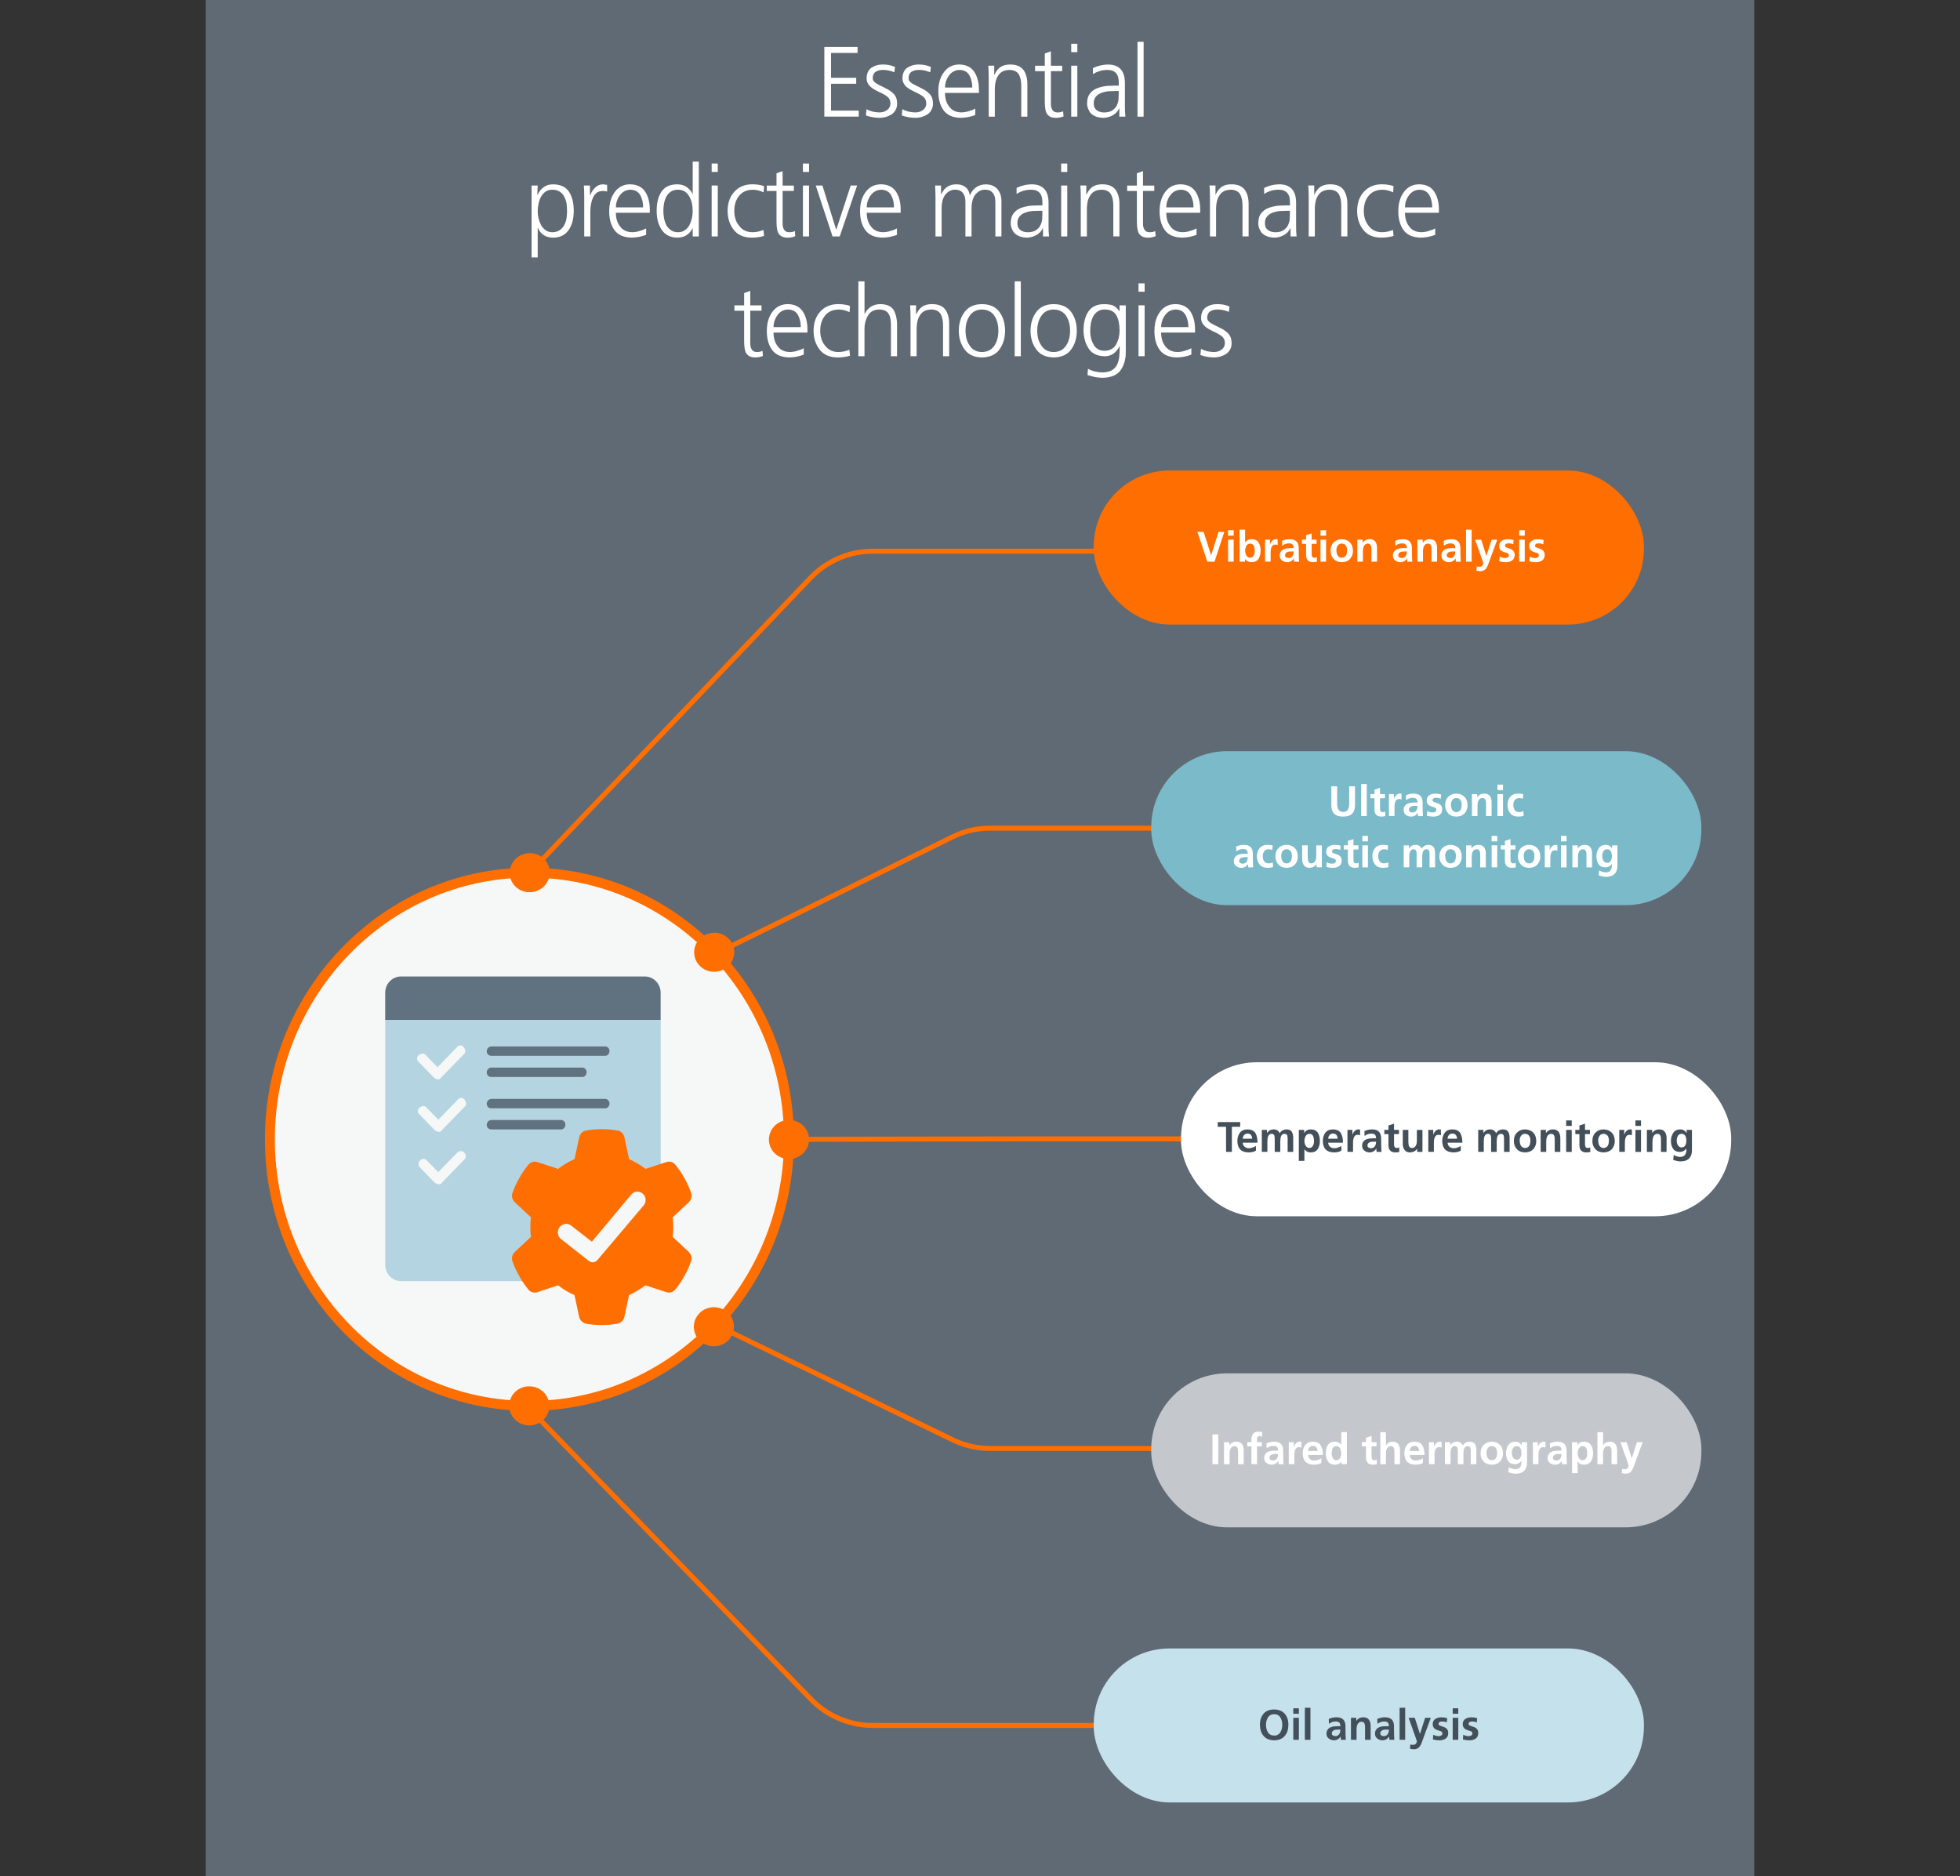 <?xml version="1.0" encoding="UTF-8" standalone="no"?>
<svg xmlns="http://www.w3.org/2000/svg" id="Graphic_5" viewBox="0 0 734.2 702.82">
    
  <rect x="0" y="0" width="734.2" height="702.82" fill="#333333" stroke="none"/>
    
    
  <defs>
        
    <style>.cls-1{fill:#c4c8cd;}.cls-2{stroke-miterlimit:10;stroke-width:3.71px;}.cls-2,.cls-3{fill:none;stroke:#ff6e00;}.cls-4{fill:#fff;}.cls-5{fill:#7abac9;}.cls-6{fill:#606a74;}.cls-3{stroke-linecap:round;stroke-linejoin:round;stroke-width:1.86px;}.cls-7{fill:#ff6e00;}.cls-8{fill:#b5d4e1;}.cls-9{fill:#607280;}.cls-10{fill:#434f59;}.cls-11{fill:#c5e1eb;}.cls-12{fill:#f6f7f7;}</style>
      
  </defs>
    
  <rect class="cls-6" height="702.82" width="580.04" x="77.08" y="0"/>
    
  <ellipse class="cls-12" cx="198.32" cy="426.91" rx="97.22" ry="99.87"/>
    
  <g id="uuid-14be9a09-7348-4da6-96c2-e0c2003643ca">
        
    <path class="cls-8" d="M144.3,382.11h103.18v91.71c0,3.38-2.66,6.11-5.95,6.11h-91.27c-3.29,0-5.95-2.73-5.95-6.11v-91.71h0Z"/>
        
    <path class="cls-9" d="M150.25,365.8h91.27c3.29,0,5.95,2.73,5.95,6.11v10.19h-103.18v-10.19c0-3.38,2.66-6.11,5.95-6.11Z"/>
        
    <path class="cls-9" d="M226.27,395.52h-42.24c-.91.02-1.69-.71-1.71-1.65v-.12c.06-.94.79-1.71,1.71-1.75h42.24c.95-.18,1.87.47,2.02,1.45s-.46,1.92-1.41,2.08c-.2.02-.44.02-.63,0h.02Z"/>
        
    <path class="cls-9" d="M217.7,403.45h-33.67c-.91.02-1.69-.71-1.71-1.65v-.12c.06-.94.79-1.71,1.71-1.75h33.67c.95-.18,1.87.47,2.02,1.45s-.46,1.92-1.41,2.08c-.2.02-.44.02-.63,0h.02Z"/>
        
    <path class="cls-9" d="M226.27,415.19h-42.24c-.91.02-1.69-.71-1.71-1.65v-.12c.06-.94.79-1.71,1.71-1.75h42.24c.95-.18,1.87.47,2.02,1.45s-.46,1.92-1.41,2.08c-.2.02-.44.02-.63,0h.02Z"/>
        
    <path class="cls-9" d="M209.76,423.09h-25.73c-.91.02-1.69-.71-1.71-1.65v-.12c.06-.94.79-1.71,1.71-1.75h25.73c.95-.18,1.87.47,2.02,1.45s-.46,1.92-1.41,2.08c-.2.02-.44.02-.63,0h.02Z"/>
        
    <path class="cls-12" d="M173.73,392.3c-.12-.14-.24-.26-.34-.35-.71-.53-1.71-.39-2.22.35l-7.28,7.48-4.42-4.54c-.58-.88-1.71-.59-2.58,0-.14.12-.26.24-.34.35-.52.73-.38,1.75.34,2.28l5.71,5.87c.58.29.85.59,1.43.59s.85,0,1.15-.59c.14-.12.26-.24.34-.35l8.23-8.46c.85-.59.58-1.75,0-2.65l-.02.02Z"/>
        
    <path class="cls-12" d="M174.03,411.97c-.12-.14-.24-.26-.34-.35-.71-.53-1.71-.39-2.22.35l-7.28,7.48-4.42-4.54c-.58-.88-1.71-.59-2.58,0-.14.12-.26.24-.34.35-.52.73-.38,1.75.34,2.28l5.71,5.87c.58.29.85.59,1.43.59.44,0,.85-.16,1.05-.37.06-.06.1-.14.1-.22.14-.12.26-.24.34-.35l8.23-8.46c.85-.59.58-1.75,0-2.65l-.02.02Z"/>
        
    <path class="cls-12" d="M174.03,431.92c-.63-.82-1.77-.94-2.58-.29l-7.28,7.48-4.42-4.54c-.65-.55-1.63-.55-2.28,0-.79.65-.91,1.81-.28,2.65l5.71,5.87c.58.29.85.59,1.43.59s1.15-.29,1.15-.59c.14-.12.26-.24.34-.35h0l8.23-8.46c.54-.67.54-1.67,0-2.34l-.02-.02Z"/>
        
    <path class="cls-7" d="M258.87,446.86c.46,1.22.08,2.63-.87,3.53l-6.03,5.65c.16,1.18.24,2.4.24,3.65s-.08,2.45-.24,3.65l6.03,5.65c.95.9,1.33,2.28.87,3.53-.62,1.71-1.35,3.36-2.18,4.91l-.65,1.16c-.91,1.57-1.94,3.06-3.08,4.48-.83,1.02-2.18,1.37-3.41.98l-7.78-2.55c-1.87,1.47-4.07,2.71-6.13,3.65l-1.75,8.17c-.28,1.28-1.25,2.2-2.54,2.55-1.92.33-3.91.51-6.05.51-1.9,0-3.87-.16-5.81-.51-1.29-.35-2.26-1.26-2.54-2.55l-1.75-8.17c-2.2-.94-4.27-2.18-6.13-3.65l-7.76,2.55c-1.23.41-2.6.04-3.41-.98-1.13-1.43-2.16-2.91-3.08-4.48l-.65-1.16c-.85-1.57-1.59-3.2-2.2-4.91-.46-1.22-.08-2.63.89-3.53l6.03-5.65c-.16-1.18-.24-2.4-.24-3.65s.08-2.45.24-3.65l-6.03-5.65c-.95-.9-1.33-2.28-.89-3.53.62-1.71,1.35-3.36,2.2-4.91l.65-1.16c.91-1.57,1.96-3.06,3.1-4.48.83-1.02,2.18-1.39,3.41-.98l7.76,2.55c1.87-1.49,3.93-2.71,6.13-3.65l1.75-8.17c.28-1.3,1.25-2.34,2.54-2.55,1.92-.33,3.91-.51,5.93-.51s4.01.16,5.93.51c1.29.22,2.26,1.24,2.54,2.55l1.75,8.17c2.08.94,4.27,2.16,6.13,3.65l7.78-2.55c1.23-.41,2.58-.04,3.41.98,1.13,1.41,2.16,2.89,3.08,4.48l.65,1.16c.83,1.57,1.57,3.2,2.18,4.91h-.02Z"/>
        
    <path class="cls-12" d="M236.45,447.51l-14.74,17.65-7.78-6.05c-1.35-1.04-3.29-.79-4.31.61l-.06.08c-1.01,1.39-.73,3.34.6,4.38l10.46,8.21c.95.75,2.32.61,3.12-.31l17.34-20.48c1.13-1.32.99-3.3-.3-4.44h0c-1.29-1.16-3.23-.98-4.33.35h-.02.02Z"/>
      
  </g>
    
  <ellipse class="cls-2" cx="198.32" cy="426.79" rx="97.22" ry="99.87"/>
    
  <path class="cls-7" d="M194.49,333.19c-3.53-2.09-4.64-6.59-2.46-10.05,2.17-3.46,6.8-4.58,10.33-2.49,3.53,2.09,4.64,6.59,2.46,10.05-2.17,3.46-6.8,4.58-10.33,2.49Z"/>
    
  <ellipse class="cls-7" cx="267.57" cy="356.7" rx="7.51" ry="7.32" transform="translate(-31.37 25.85) rotate(-5.22)"/>
    
  <path class="cls-7" d="M289.13,423.08c2.16-3.46,6.79-4.56,10.33-2.46,3.54,2.1,4.66,6.59,2.5,10.05-2.16,3.46-6.79,4.56-10.33,2.46-3.54-2.1-4.66-6.59-2.5-10.05Z"/>
    
  <ellipse class="cls-7" cx="267.46" cy="497" rx="7.51" ry="7.32" transform="translate(-12.87 7.14) rotate(-1.49)"/>
    
  <path class="cls-7" d="M202.15,520.41c3.55,2.1,4.68,6.61,2.53,10.06-2.15,3.45-6.77,4.54-10.32,2.43-3.55-2.1-4.68-6.61-2.53-10.06,2.15-3.45,6.77-4.54,10.32-2.43Z"/>
    
  <path class="cls-3" d="M428.36,206.49h-101.5c-8.69,0-17.02,3.56-23.15,9.88l-105.4,110.68"/>
    
  <path class="cls-3" d="M448.9,310.24h-78.05c-4.63,0-9.21,1.01-13.43,2.97l-89.95,44.36"/>
    
  <path class="cls-3" d="M428.36,646.37h-101.5c-8.69,0-17.02-3.56-23.15-9.88l-105.5-108.84"/>
    
  <path class="cls-3" d="M448.9,542.61h-78.05c-4.63,0-9.21-1.01-13.43-2.97l-89.25-43.28"/>
    
  <polyline class="cls-3" points="465.23 426.63 385.89 426.63 295.54 426.79"/>
    
  <rect class="cls-7" height="57.69" rx="28.4" ry="28.4" width="206.09" x="409.71" y="176.27"/>
    
  <rect class="cls-5" height="57.69" rx="28.4" ry="28.4" width="206.09" x="431.24" y="281.4"/>
    
  <rect class="cls-4" height="57.69" rx="28.4" ry="28.4" width="206.09" x="442.4" y="397.94"/>
    
  <rect class="cls-1" height="57.69" rx="28.4" ry="28.4" width="206.09" x="431.24" y="514.48"/>
    
  <rect class="cls-11" height="57.69" rx="28.4" ry="28.4" width="206.09" x="409.71" y="617.53"/>
    
  <path class="cls-4" d="M448.53,199.25h2.34l2.79,8.76h.03l2.76-8.76h2.16l-3.66,11.16h-2.68l-3.74-11.16Z"/>
    
  <path class="cls-4" d="M460.04,198.62h2.09v2.05h-2.09v-2.05ZM460.04,202.17h2.09v8.24h-2.09v-8.24Z"/>
    
  <path class="cls-4" d="M464.32,198.42h2.09v4.81h.03c.54-.82,1.34-1.24,2.4-1.25,1.21.02,2.09.45,2.62,1.28.51.83.76,1.83.75,3.01.01,1.16-.24,2.17-.75,3.01-.53.86-1.4,1.31-2.62,1.33-.45,0-.89-.09-1.32-.27-.44-.19-.82-.5-1.14-.93h-.03v1.01h-2.02v-12ZM466.42,206.27c-.01.62.13,1.21.42,1.76.15.26.33.47.56.64.23.18.51.27.86.27s.63-.09.87-.27c.23-.17.41-.38.53-.64.13-.28.23-.57.3-.88.04-.31.06-.6.06-.88,0-.6-.11-1.18-.34-1.74-.12-.27-.3-.48-.53-.64-.23-.16-.51-.24-.86-.24-.66.02-1.14.31-1.43.88-.29.54-.44,1.12-.44,1.74Z"/>
    
  <path class="cls-4" d="M473.88,202.17h1.85v1.87h.03c.06-.43.29-.87.69-1.33.38-.47.89-.71,1.51-.74.21,0,.42.02.64.06v2.16c-.22-.12-.53-.18-.93-.18s-.74.12-.97.35c-.23.22-.4.52-.51.88-.1.34-.17.7-.19,1.09-.02.37-.03.72-.03,1.04v3.02h-2.09v-8.24Z"/>
    
  <path class="cls-4" d="M480.25,202.61c.89-.4,1.82-.61,2.79-.62,2.34-.03,3.49,1.12,3.46,3.47v1.06c0,.8,0,1.49.03,2.06.02.61.05,1.22.09,1.84h-1.84c-.06-.5-.09-.91-.09-1.23h-.03c-.25.45-.6.79-1.04,1.04-.46.26-.93.38-1.43.38-.73-.01-1.37-.22-1.92-.64-.58-.42-.88-1.02-.89-1.81,0-.62.13-1.12.41-1.5.25-.38.57-.67.96-.85.42-.2.86-.34,1.32-.4.48-.05.93-.08,1.37-.08h1.15c0-.66-.15-1.12-.44-1.39-.29-.26-.75-.38-1.37-.38-.91.01-1.74.31-2.48.9l-.06-1.84ZM481.37,208.03c0,.34.13.59.39.75.24.17.55.26.93.26.64,0,1.13-.26,1.46-.74.3-.48.45-1.04.44-1.7h-1.26c-.12,0-.25.01-.37.03-.27.03-.52.1-.76.19-.24.1-.43.24-.58.43-.17.19-.25.45-.25.77Z"/>
    
  <path class="cls-4" d="M489.24,203.74h-1.54v-1.57h1.54v-1.65l2.09-.69v2.33h1.85v1.57h-1.85v3.84c0,.36.06.67.2.93.13.28.39.42.78.43.39,0,.71-.07.95-.22l.06,1.7c-.42.13-.93.19-1.54.19-1.68-.04-2.53-.93-2.54-2.67v-4.19Z"/>
    
  <path class="cls-4" d="M494.65,198.62h2.09v2.05h-2.09v-2.05ZM494.65,202.17h2.09v8.24h-2.09v-8.24Z"/>
    
  <path class="cls-4" d="M498.42,206.35c0-1.38.42-2.45,1.21-3.21.78-.76,1.77-1.14,2.97-1.15,1.22.01,2.23.39,3.01,1.15.79.77,1.19,1.84,1.2,3.21,0,1.21-.36,2.21-1.09,3.01-.73.81-1.76,1.23-3.11,1.25-1.33-.02-2.36-.44-3.08-1.25-.74-.8-1.11-1.8-1.11-3.01ZM500.6,206.09c0,.16.01.32.03.48.02.18.05.35.08.51.06.34.17.65.31.93.16.28.36.5.62.66.25.18.57.27.96.27s.74-.08,1.01-.26c.26-.16.47-.38.62-.66.16-.28.26-.59.31-.93.05-.33.08-.67.08-1.01,0-.66-.16-1.23-.48-1.71-.34-.48-.86-.72-1.54-.74-.66.01-1.16.26-1.49.75-.34.48-.51,1.04-.51,1.7Z"/>
    
  <path class="cls-4" d="M508.45,202.17h1.98v1.12h.03c.66-.89,1.54-1.32,2.63-1.31.94.01,1.64.31,2.09.91.43.6.64,1.37.64,2.32v5.2h-2.09v-4.4c0-.27,0-.54-.02-.82-.01-.28-.06-.53-.16-.75-.07-.25-.2-.44-.39-.59-.2-.14-.46-.21-.79-.21-.37,0-.67.09-.9.27-.23.18-.42.41-.56.69-.14.28-.23.57-.28.88-.06.32-.09.62-.09.9v4.03h-2.09v-8.24Z"/>
    
  <path class="cls-4" d="M522.65,202.61c.89-.4,1.82-.61,2.79-.62,2.34-.03,3.49,1.12,3.46,3.47v1.06c0,.8,0,1.49.03,2.06.02.61.05,1.22.09,1.84h-1.84c-.06-.5-.09-.91-.09-1.23h-.03c-.25.45-.6.79-1.04,1.04-.46.26-.93.38-1.43.38-.73-.01-1.37-.22-1.92-.64-.58-.42-.88-1.02-.89-1.81,0-.62.13-1.12.41-1.5.25-.38.57-.67.96-.85.42-.2.86-.34,1.32-.4.48-.05.93-.08,1.37-.08h1.15c0-.66-.15-1.12-.44-1.39-.29-.26-.75-.38-1.37-.38-.91.01-1.74.31-2.48.9l-.06-1.84ZM523.77,208.03c0,.34.13.59.39.75.24.17.55.26.93.26.64,0,1.13-.26,1.46-.74.3-.48.45-1.04.44-1.7h-1.26c-.12,0-.25.01-.37.03-.27.03-.52.1-.76.19-.24.1-.43.24-.58.43-.17.19-.25.45-.25.77Z"/>
    
  <path class="cls-4" d="M530.95,202.17h1.98v1.12h.03c.66-.89,1.54-1.32,2.63-1.31.94.01,1.64.31,2.09.91.43.6.64,1.37.64,2.32v5.2h-2.09v-4.4c0-.27,0-.54-.02-.82-.01-.28-.06-.53-.16-.75-.07-.25-.2-.44-.39-.59-.2-.14-.46-.21-.79-.21-.37,0-.67.09-.9.27-.23.18-.42.41-.56.69-.14.28-.23.57-.28.88-.06.32-.09.62-.09.9v4.03h-2.09v-8.24Z"/>
    
  <path class="cls-4" d="M540.82,202.61c.89-.4,1.82-.61,2.79-.62,2.34-.03,3.49,1.12,3.46,3.47v1.06c0,.8,0,1.49.03,2.06.02.61.05,1.22.09,1.84h-1.84c-.06-.5-.09-.91-.09-1.23h-.03c-.25.45-.6.79-1.04,1.04-.46.26-.93.38-1.43.38-.73-.01-1.37-.22-1.92-.64-.58-.42-.88-1.02-.89-1.81,0-.62.13-1.12.41-1.5.25-.38.57-.67.96-.85.42-.2.86-.34,1.32-.4.48-.05.93-.08,1.37-.08h1.15c0-.66-.15-1.12-.44-1.39-.29-.26-.75-.38-1.37-.38-.91.01-1.74.31-2.48.9l-.06-1.84ZM541.94,208.03c0,.34.13.59.39.75.24.17.55.26.93.26.64,0,1.13-.26,1.46-.74.3-.48.45-1.04.44-1.7h-1.26c-.12,0-.25.01-.37.03-.27.03-.52.1-.76.19-.24.1-.43.24-.58.43-.17.19-.25.45-.25.77Z"/>
    
  <path class="cls-4" d="M549.17,198.42h2.09v12h-2.09v-12Z"/>
    
  <path class="cls-4" d="M556.78,208.19h.03l1.93-6.01h2.12l-3,8.17c-.16.45-.32.89-.48,1.31-.17.44-.37.83-.61,1.17-.23.34-.52.61-.87.82-.37.21-.83.32-1.37.32-.5,0-.99-.08-1.48-.22l.14-1.58c.24.1.6.14,1.07.14.43-.01.76-.15,1-.42.24-.27.36-.62.36-1.06l-3.07-8.65h2.3l1.93,6.01Z"/>
    
  <path class="cls-4" d="M566.87,203.9c-.3-.12-.59-.21-.87-.27-.28-.05-.61-.08-1-.08-.29,0-.56.06-.81.18-.27.14-.41.38-.42.74.01.31.2.53.58.66.18.07.37.14.59.21.22.06.44.14.65.22.24.08.47.17.68.29.21.13.39.28.56.45.18.18.32.4.42.66.09.27.14.59.14.98-.02.95-.36,1.64-1.03,2.06-.66.42-1.44.62-2.34.62-.8-.01-1.59-.13-2.37-.35l.12-1.76c.65.36,1.34.54,2.06.54.29,0,.59-.07.89-.22.31-.14.47-.4.48-.78,0-.21-.05-.39-.14-.53-.1-.13-.24-.23-.42-.3-.36-.15-.78-.29-1.25-.42-.22-.07-.44-.17-.65-.27s-.42-.25-.59-.42-.31-.38-.41-.64c-.11-.25-.17-.55-.17-.91,0-.9.34-1.55.98-1.95.6-.41,1.32-.61,2.16-.61.49,0,.91.03,1.28.08.35.06.69.14,1,.22l-.14,1.62Z"/>
    
  <path class="cls-4" d="M569.07,198.62h2.09v2.05h-2.09v-2.05ZM569.07,202.17h2.09v8.24h-2.09v-8.24Z"/>
    
  <path class="cls-4" d="M578.11,203.9c-.3-.12-.59-.21-.87-.27-.28-.05-.61-.08-1-.08-.29,0-.56.06-.81.18-.27.14-.41.38-.42.74.01.31.2.53.58.66.18.07.37.14.59.21.22.06.44.14.65.22.24.08.47.17.68.29.21.13.39.28.56.45.18.18.32.4.42.66.09.27.14.59.14.98-.02.95-.36,1.64-1.03,2.06-.66.42-1.44.62-2.34.62-.8-.01-1.59-.13-2.37-.35l.12-1.76c.65.36,1.34.54,2.06.54.29,0,.59-.07.89-.22.31-.14.47-.4.48-.78,0-.21-.05-.39-.14-.53-.1-.13-.24-.23-.42-.3-.36-.15-.78-.29-1.25-.42-.22-.07-.44-.17-.65-.27s-.42-.25-.59-.42-.31-.38-.41-.64c-.11-.25-.17-.55-.17-.91,0-.9.34-1.55.98-1.95.6-.41,1.32-.61,2.16-.61.49,0,.91.03,1.28.08.35.06.69.14,1,.22l-.14,1.62Z"/>
    
  <path class="cls-4" d="M498.71,294.56h2.18v6.45c-.01.96.16,1.72.51,2.27.35.59.93.88,1.74.88s1.42-.29,1.76-.88c.33-.55.5-1.31.5-2.27v-6.45h2.18v7.13c-.04,2.86-1.52,4.26-4.44,4.22-2.92.04-4.4-1.37-4.44-4.22v-7.13Z"/>
    
  <path class="cls-4" d="M509.89,293.72h2.09v12h-2.09v-12Z"/>
    
  <path class="cls-4" d="M514.86,299.05h-1.54v-1.57h1.54v-1.65l2.09-.69v2.33h1.85v1.57h-1.85v3.84c0,.36.06.67.2.93.13.28.39.42.78.43.39,0,.71-.07.95-.22l.06,1.7c-.42.13-.93.19-1.54.19-1.68-.04-2.53-.93-2.54-2.67v-4.19Z"/>
    
  <path class="cls-4" d="M520.28,297.48h1.85v1.87h.03c.06-.43.29-.87.69-1.33.38-.47.89-.71,1.51-.74.21,0,.42.02.64.06v2.16c-.22-.12-.53-.18-.93-.18s-.74.12-.97.35c-.23.22-.4.52-.51.88-.1.34-.17.7-.19,1.09-.02.37-.03.72-.03,1.04v3.02h-2.09v-8.24Z"/>
    
  <path class="cls-4" d="M526.65,297.92c.89-.4,1.82-.61,2.79-.62,2.34-.03,3.49,1.12,3.46,3.47v1.06c0,.8,0,1.49.03,2.06.02.61.05,1.22.09,1.84h-1.84c-.06-.5-.09-.91-.09-1.23h-.03c-.25.45-.6.79-1.04,1.04-.46.26-.93.38-1.43.38-.73-.01-1.37-.22-1.92-.64-.58-.42-.88-1.02-.89-1.81,0-.62.13-1.12.41-1.5.25-.38.57-.67.96-.85.42-.2.86-.34,1.32-.4.48-.05.93-.08,1.37-.08h1.15c0-.66-.15-1.12-.44-1.39-.29-.26-.75-.38-1.37-.38-.91.01-1.74.31-2.48.9l-.06-1.84ZM527.77,303.34c0,.34.13.59.39.75.24.17.55.26.93.26.64,0,1.13-.26,1.46-.74.3-.48.45-1.04.44-1.7h-1.26c-.12,0-.25.01-.37.03-.27.03-.52.1-.76.19-.24.1-.43.24-.58.43-.17.19-.25.45-.25.77Z"/>
    
  <path class="cls-4" d="M539.71,299.21c-.3-.12-.59-.21-.87-.27-.28-.05-.61-.08-1-.08-.29,0-.56.06-.81.18-.27.14-.41.38-.42.74.01.31.2.53.58.66.18.07.37.14.59.21.22.06.44.14.65.22.24.08.47.17.68.29.21.13.39.28.56.45.18.18.32.4.42.66.09.27.14.59.14.98-.02.95-.36,1.64-1.03,2.06-.66.42-1.44.62-2.34.62-.8-.01-1.59-.13-2.37-.35l.12-1.76c.65.36,1.34.54,2.06.54.29,0,.59-.07.89-.22.31-.14.47-.4.48-.78,0-.21-.05-.39-.14-.53-.1-.13-.24-.23-.42-.3-.36-.15-.78-.29-1.25-.42-.22-.07-.44-.17-.65-.27s-.42-.25-.59-.42-.31-.38-.41-.64c-.11-.25-.17-.55-.17-.91,0-.9.34-1.55.98-1.95.6-.41,1.32-.61,2.16-.61.49,0,.91.03,1.28.08.35.06.69.14,1,.22l-.14,1.62Z"/>
    
  <path class="cls-4" d="M541.34,301.66c0-1.38.42-2.45,1.21-3.21.78-.76,1.77-1.14,2.97-1.15,1.22.01,2.23.39,3.01,1.15.79.77,1.19,1.84,1.2,3.21,0,1.21-.36,2.21-1.09,3.01-.73.81-1.76,1.23-3.11,1.25-1.33-.02-2.36-.44-3.08-1.25-.74-.8-1.11-1.8-1.11-3.01ZM543.52,301.4c0,.16.01.32.03.48.02.18.05.35.08.51.06.34.17.65.31.93.16.28.36.5.62.66.25.18.57.27.96.27s.74-.08,1.01-.26c.26-.16.47-.38.62-.66.16-.28.26-.59.31-.93.05-.33.08-.67.08-1.01,0-.66-.16-1.23-.48-1.71-.34-.48-.86-.72-1.54-.74-.66.01-1.16.26-1.49.75-.34.48-.51,1.04-.51,1.7Z"/>
    
  <path class="cls-4" d="M551.37,297.48h1.98v1.12h.03c.66-.89,1.54-1.32,2.63-1.31.94.01,1.64.31,2.09.91.43.6.64,1.37.64,2.32v5.2h-2.09v-4.4c0-.27,0-.54-.02-.82-.01-.28-.06-.53-.16-.75-.07-.25-.2-.44-.39-.59-.2-.14-.46-.21-.79-.21-.37,0-.67.09-.9.27-.23.18-.42.41-.56.69-.14.28-.23.57-.28.88-.06.32-.09.62-.09.9v4.03h-2.09v-8.24Z"/>
    
  <path class="cls-4" d="M560.93,293.93h2.09v2.05h-2.09v-2.05ZM560.93,297.48h2.09v8.24h-2.09v-8.24Z"/>
    
  <path class="cls-4" d="M570.42,299.26c-.18-.1-.37-.17-.59-.22-.23-.05-.5-.08-.83-.08-.64.01-1.15.25-1.53.7-.39.47-.59,1.1-.59,1.9s.18,1.4.54,1.9c.35.51.89.77,1.62.78.3,0,.6-.05.9-.14.29-.07.52-.15.7-.24l.09,1.78c-.29.1-.6.16-.93.19-.33.05-.72.08-1.15.08-1.31-.01-2.29-.43-2.94-1.25-.67-.8-1.01-1.83-1.01-3.1s.34-2.24,1.01-3.04c.67-.81,1.62-1.22,2.87-1.23.81,0,1.48.09,2.02.27l-.19,1.7Z"/>
    
  <path class="cls-4" d="M463.06,317.11c.89-.4,1.82-.61,2.79-.62,2.34-.03,3.49,1.12,3.46,3.47v1.06c0,.8,0,1.49.03,2.06.02.61.05,1.22.09,1.84h-1.84c-.06-.5-.09-.91-.09-1.23h-.03c-.25.45-.6.79-1.04,1.04-.46.26-.93.38-1.43.38-.73-.01-1.37-.22-1.92-.64-.58-.42-.88-1.02-.89-1.81,0-.62.13-1.12.41-1.5.25-.38.57-.67.96-.85.42-.2.86-.34,1.32-.4.48-.05.93-.08,1.37-.08h1.15c0-.66-.15-1.12-.44-1.39-.29-.26-.75-.38-1.37-.38-.91.01-1.74.31-2.48.9l-.06-1.84ZM464.18,322.53c0,.34.13.59.39.75.24.17.55.26.93.26.64,0,1.13-.26,1.46-.74.3-.48.45-1.04.44-1.7h-1.26c-.12,0-.25.01-.37.03-.27.03-.52.1-.76.19-.24.1-.43.24-.58.43-.17.19-.25.45-.25.77Z"/>
    
  <path class="cls-4" d="M476.56,318.45c-.18-.1-.37-.17-.59-.22-.23-.05-.5-.08-.83-.08-.64.01-1.15.25-1.53.7-.39.47-.59,1.1-.59,1.9s.18,1.4.54,1.9c.35.51.89.77,1.62.78.3,0,.6-.05.9-.14.29-.07.52-.15.7-.24l.09,1.78c-.29.1-.6.16-.93.19-.33.05-.72.08-1.15.08-1.31-.01-2.29-.43-2.94-1.25-.67-.8-1.01-1.83-1.01-3.1s.34-2.24,1.01-3.04c.67-.81,1.62-1.22,2.87-1.23.81,0,1.48.09,2.02.27l-.19,1.7Z"/>
    
  <path class="cls-4" d="M477.76,320.85c0-1.38.42-2.45,1.21-3.21.78-.76,1.77-1.14,2.97-1.15,1.22.01,2.23.39,3.01,1.15.79.77,1.19,1.84,1.2,3.21,0,1.21-.36,2.21-1.09,3.01-.73.81-1.76,1.23-3.11,1.25-1.33-.02-2.36-.44-3.08-1.25-.74-.8-1.11-1.8-1.11-3.01ZM479.94,320.6c0,.16.01.32.03.48.02.18.05.35.08.51.06.34.17.65.31.93.16.28.36.5.62.66.25.18.57.27.96.27s.74-.08,1.01-.26c.26-.16.47-.38.62-.66.16-.28.26-.59.31-.93.05-.33.08-.67.08-1.01,0-.66-.16-1.23-.48-1.71-.34-.48-.86-.72-1.54-.74-.66.01-1.16.26-1.49.75-.34.48-.51,1.04-.51,1.7Z"/>
    
  <path class="cls-4" d="M495.15,324.91h-1.98v-1.12h-.03c-.65.85-1.53,1.29-2.63,1.31-.95-.01-1.63-.32-2.06-.93-.45-.6-.67-1.37-.67-2.3v-5.2h2.09v4.4c0,.12,0,.24.03.37,0,.13,0,.26.02.4.02.28.07.54.14.78.09.23.23.43.41.58.19.16.44.24.76.24.38,0,.7-.1.95-.3.24-.18.42-.41.54-.69.15-.28.24-.57.28-.88.04-.31.06-.6.06-.86v-4.03h2.09v8.24Z"/>
    
  <path class="cls-4" d="M502.07,318.4c-.3-.12-.59-.21-.87-.27-.28-.05-.61-.08-1-.08-.29,0-.56.06-.81.18-.27.14-.41.38-.42.74.01.31.2.53.58.66.18.07.37.14.59.21.22.06.44.14.65.22.24.08.47.17.68.29.21.13.39.28.56.45.18.18.32.4.42.66.09.27.14.59.14.98-.02.95-.36,1.64-1.03,2.06-.66.42-1.44.62-2.34.62-.8-.01-1.59-.13-2.37-.35l.12-1.76c.65.36,1.34.54,2.06.54.29,0,.59-.07.89-.22.31-.14.47-.4.48-.78,0-.21-.05-.39-.14-.53-.1-.13-.24-.23-.42-.3-.36-.15-.78-.29-1.25-.42-.22-.07-.44-.17-.65-.27s-.42-.25-.59-.42-.31-.38-.41-.64c-.11-.25-.17-.55-.17-.91,0-.9.34-1.55.98-1.95.6-.41,1.32-.61,2.16-.61.49,0,.91.03,1.28.08.35.06.69.14,1,.22l-.14,1.62Z"/>
    
  <path class="cls-4" d="M504.9,318.24h-1.54v-1.57h1.54v-1.65l2.09-.69v2.33h1.85v1.57h-1.85v3.84c0,.36.06.67.2.93.13.28.39.42.78.43.39,0,.71-.07.95-.22l.06,1.7c-.42.13-.93.19-1.54.19-1.68-.04-2.53-.93-2.54-2.67v-4.19Z"/>
    
  <path class="cls-4" d="M510.32,313.13h2.09v2.05h-2.09v-2.05ZM510.32,316.68h2.09v8.24h-2.09v-8.24Z"/>
    
  <path class="cls-4" d="M519.8,318.45c-.18-.1-.37-.17-.59-.22-.23-.05-.5-.08-.83-.08-.64.01-1.15.25-1.53.7-.39.47-.59,1.1-.59,1.9s.18,1.4.54,1.9c.35.51.89.77,1.62.78.3,0,.6-.05.9-.14.29-.07.52-.15.7-.24l.09,1.78c-.29.1-.6.16-.93.19-.33.05-.72.08-1.15.08-1.31-.01-2.29-.43-2.94-1.25-.67-.8-1.01-1.83-1.01-3.1s.34-2.24,1.01-3.04c.67-.81,1.62-1.22,2.87-1.23.81,0,1.48.09,2.02.27l-.19,1.7Z"/>
    
  <path class="cls-4" d="M525.81,316.68h1.95v1.15h.03c.34-.5.73-.85,1.15-1.06.43-.19.84-.29,1.23-.29,1.12-.01,1.91.47,2.37,1.46.26-.5.62-.87,1.09-1.1.45-.23.92-.35,1.42-.35.98.01,1.65.31,2.02.91.35.6.52,1.37.51,2.32v5.2h-2.09v-4.91c.01-.42-.04-.82-.14-1.22-.07-.19-.19-.35-.34-.46-.17-.12-.41-.18-.72-.18-.34,0-.61.09-.81.27-.22.18-.38.42-.48.7-.1.28-.17.57-.2.88-.04.33-.06.63-.06.91v4h-2.09v-4.91c.01-.42-.04-.82-.14-1.22-.07-.19-.19-.35-.34-.46-.17-.12-.41-.18-.72-.18-.34,0-.61.09-.81.27-.22.18-.38.42-.48.7-.1.28-.17.57-.2.88-.04.33-.06.63-.06.91v4h-2.09v-8.24Z"/>
    
  <path class="cls-4" d="M539.17,320.85c0-1.38.42-2.45,1.21-3.21.78-.76,1.77-1.14,2.97-1.15,1.22.01,2.23.39,3.01,1.15.79.77,1.19,1.84,1.2,3.21,0,1.21-.36,2.21-1.09,3.01-.73.81-1.76,1.23-3.11,1.25-1.33-.02-2.36-.44-3.08-1.25-.74-.8-1.11-1.8-1.11-3.01ZM541.35,320.6c0,.16.01.32.03.48.02.18.05.35.08.51.06.34.17.65.31.93.16.28.36.5.62.66.25.18.57.27.96.27s.74-.08,1.01-.26c.26-.16.47-.38.62-.66.16-.28.26-.59.31-.93.05-.33.08-.67.08-1.01,0-.66-.16-1.23-.48-1.71-.34-.48-.86-.72-1.54-.74-.66.01-1.16.26-1.49.75-.34.48-.51,1.04-.51,1.7Z"/>
    
  <path class="cls-4" d="M549.2,316.68h1.98v1.12h.03c.66-.89,1.54-1.32,2.63-1.31.94.01,1.64.31,2.09.91.43.6.64,1.37.64,2.32v5.2h-2.09v-4.4c0-.27,0-.54-.02-.82-.01-.28-.06-.53-.16-.75-.07-.25-.2-.44-.39-.59-.2-.14-.46-.21-.79-.21-.37,0-.67.09-.9.27-.23.18-.42.41-.56.69-.14.28-.23.57-.28.88-.06.32-.09.62-.09.9v4.03h-2.09v-8.24Z"/>
    
  <path class="cls-4" d="M558.76,313.13h2.09v2.05h-2.09v-2.05ZM558.76,316.68h2.09v8.24h-2.09v-8.24Z"/>
    
  <path class="cls-4" d="M563.73,318.24h-1.54v-1.57h1.54v-1.65l2.09-.69v2.33h1.85v1.57h-1.85v3.84c0,.36.06.67.2.93.13.28.39.42.78.43.39,0,.71-.07.95-.22l.06,1.7c-.42.13-.93.19-1.54.19-1.68-.04-2.53-.93-2.54-2.67v-4.19Z"/>
    
  <path class="cls-4" d="M568.59,320.85c0-1.38.42-2.45,1.21-3.21.78-.76,1.77-1.14,2.97-1.15,1.22.01,2.23.39,3.01,1.15.79.77,1.19,1.84,1.2,3.21,0,1.21-.36,2.21-1.09,3.01-.73.81-1.76,1.23-3.11,1.25-1.33-.02-2.36-.44-3.08-1.25-.74-.8-1.11-1.8-1.11-3.01ZM570.77,320.6c0,.16.01.32.03.48.02.18.05.35.08.51.06.34.17.65.31.93.16.28.36.5.62.66.25.18.57.27.96.27s.74-.08,1.01-.26c.26-.16.47-.38.62-.66.16-.28.26-.59.31-.93.05-.33.08-.67.08-1.01,0-.66-.16-1.23-.48-1.71-.34-.48-.86-.72-1.54-.74-.66.01-1.16.26-1.49.75-.34.48-.51,1.04-.51,1.7Z"/>
    
  <path class="cls-4" d="M578.66,316.68h1.85v1.87h.03c.06-.43.29-.87.69-1.33.38-.47.89-.71,1.51-.74.21,0,.42.02.64.06v2.16c-.22-.12-.53-.18-.93-.18s-.74.12-.97.35c-.23.22-.4.52-.51.88-.1.34-.17.7-.19,1.09-.02.37-.03.72-.03,1.04v3.02h-2.09v-8.24Z"/>
    
  <path class="cls-4" d="M584.72,313.13h2.09v2.05h-2.09v-2.05ZM584.72,316.68h2.09v8.24h-2.09v-8.24Z"/>
    
  <path class="cls-4" d="M589,316.68h1.98v1.12h.03c.66-.89,1.54-1.32,2.63-1.31.94.01,1.64.31,2.09.91.43.6.64,1.37.64,2.32v5.2h-2.09v-4.4c0-.27,0-.54-.02-.82-.01-.28-.06-.53-.16-.75-.07-.25-.2-.44-.39-.59-.2-.14-.46-.21-.79-.21-.37,0-.67.09-.9.27-.23.18-.42.41-.56.69-.14.28-.23.57-.28.88-.06.32-.09.62-.09.9v4.03h-2.09v-8.24Z"/>
    
  <path class="cls-4" d="M605.88,316.68v7.44c0,.27,0,.54-.03.82-.03.28-.08.54-.14.8-.13.52-.36.99-.69,1.39-.3.41-.73.73-1.29.96-.55.25-1.25.37-2.09.38s-1.76-.18-2.77-.56l.17-1.82c.34.18.73.34,1.17.48.44.15.83.23,1.17.24.57-.01,1.03-.11,1.37-.3.32-.2.56-.46.72-.77.16-.32.25-.67.3-1.04.02-.37.03-.74.03-1.09h-.03c-.2.36-.51.67-.93.91-.44.27-.96.4-1.56.4-1.17-.02-2.01-.44-2.51-1.26-.52-.79-.77-1.75-.76-2.89-.01-1.04.26-2.01.81-2.9.54-.88,1.4-1.34,2.58-1.38,1.06-.01,1.88.43,2.46,1.31h.03v-1.12h1.99ZM601.96,323.25c.65-.01,1.13-.27,1.42-.77.28-.48.42-1.07.42-1.78s-.14-1.33-.41-1.81c-.29-.49-.74-.74-1.34-.75-.7.02-1.18.29-1.45.82-.29.52-.43,1.12-.42,1.79,0,.6.15,1.15.45,1.66.16.25.34.44.56.59.22.16.47.24.76.24Z"/>
    
  <path class="cls-4" d="M454.17,537.34h2.18v11.16h-2.18v-11.16Z"/>
    
  <path class="cls-4" d="M458.5,540.27h1.98v1.12h.03c.66-.89,1.54-1.32,2.63-1.31.94.01,1.64.31,2.09.91.43.6.64,1.37.64,2.32v5.2h-2.09v-4.4c0-.27,0-.54-.02-.82-.01-.28-.06-.53-.16-.75-.07-.25-.2-.44-.39-.59-.2-.14-.46-.21-.79-.21-.37,0-.67.09-.9.27-.23.18-.42.41-.56.69-.14.28-.23.57-.28.88-.06.32-.09.62-.09.9v4.03h-2.09v-8.24Z"/>
    
  <path class="cls-4" d="M468.78,541.83h-1.54v-1.57h1.54v-1.15c0-.84.22-1.52.67-2.03.43-.5,1.05-.76,1.88-.77.57.01,1.08.07,1.53.18l-.17,1.78c-.09-.07-.21-.14-.34-.21-.13-.05-.32-.08-.56-.08-.34.01-.58.14-.72.38-.13.26-.2.55-.2.88v1.02h1.82v1.57h-1.82v6.67h-2.09v-6.67Z"/>
    
  <path class="cls-4" d="M474.43,540.7c.89-.4,1.82-.61,2.79-.62,2.34-.03,3.49,1.12,3.46,3.47v1.06c0,.8,0,1.49.03,2.06.02.61.05,1.22.09,1.84h-1.84c-.06-.5-.09-.91-.09-1.23h-.03c-.25.45-.6.79-1.04,1.04-.46.26-.93.38-1.43.38-.73-.01-1.37-.22-1.92-.64-.58-.42-.88-1.02-.89-1.81,0-.62.13-1.12.41-1.5.25-.38.57-.67.96-.85.42-.2.86-.34,1.32-.4.48-.05.93-.08,1.37-.08h1.15c0-.66-.15-1.12-.44-1.39-.29-.26-.75-.38-1.37-.38-.91.01-1.74.31-2.48.9l-.06-1.84ZM475.55,546.12c0,.34.13.59.39.75.24.17.55.26.93.26.64,0,1.13-.26,1.46-.74.3-.48.45-1.04.44-1.7h-1.26c-.12,0-.25.01-.37.03-.27.03-.52.1-.76.19-.24.1-.43.24-.58.43-.17.19-.25.45-.25.77Z"/>
    
  <path class="cls-4" d="M482.77,540.27h1.85v1.87h.03c.06-.43.29-.87.69-1.33.38-.47.89-.71,1.51-.74.21,0,.42.02.64.06v2.16c-.22-.12-.53-.18-.93-.18s-.74.12-.97.35c-.23.22-.4.52-.51.88-.1.34-.17.7-.19,1.09-.02.37-.03.72-.03,1.04v3.02h-2.09v-8.24Z"/>
    
  <path class="cls-4" d="M494.94,548.04c-.74.44-1.66.66-2.76.66-2.76-.04-4.16-1.47-4.19-4.27,0-1.23.31-2.26.93-3.09.62-.82,1.55-1.24,2.79-1.26,1.46.01,2.48.47,3.04,1.39.53.92.79,2.11.78,3.58h-5.54c.05.66.29,1.17.7,1.52.42.37.94.56,1.59.56.51,0,.99-.08,1.43-.26.44-.15.85-.34,1.23-.58v1.74ZM493.53,543.58c-.02-.54-.16-1-.42-1.36-.27-.37-.7-.56-1.28-.58-.57.01-1.01.19-1.32.54-.31.36-.49.83-.53,1.39h3.55Z"/>
    
  <path class="cls-4" d="M502.5,547.58h-.03c-.64.76-1.46,1.13-2.46,1.12-1.21-.02-2.08-.46-2.6-1.33-.52-.84-.77-1.84-.76-3.01-.01-1.17.24-2.17.76-3.01.52-.83,1.39-1.26,2.6-1.28,1.01,0,1.81.38,2.4,1.15h.03v-4.72h2.09v12h-2.02v-.93ZM498.83,544.36c0,.6.11,1.18.37,1.76.13.26.32.47.54.64.22.18.5.27.84.27.36,0,.66-.09.89-.27.24-.17.43-.38.56-.64.15-.27.25-.55.31-.86.05-.31.08-.61.08-.9,0-.62-.14-1.2-.42-1.74-.16-.27-.35-.48-.58-.64-.24-.16-.53-.24-.87-.24-.65.02-1.11.31-1.37.88-.12.26-.21.54-.26.85-.06.31-.09.61-.09.9Z"/>
    
  <path class="cls-4" d="M511.69,541.83h-1.54v-1.57h1.54v-1.65l2.09-.69v2.33h1.85v1.57h-1.85v3.84c0,.36.06.67.2.93.13.28.39.42.78.43.39,0,.71-.07.95-.22l.06,1.7c-.42.13-.93.19-1.54.19-1.68-.04-2.53-.93-2.54-2.67v-4.19Z"/>
    
  <path class="cls-4" d="M517.06,536.51h2.09v4.88h.03c.56-.85,1.4-1.29,2.52-1.31.94.01,1.64.31,2.09.91.43.6.64,1.37.64,2.32v5.2h-2.09v-4.4c0-.27,0-.54-.02-.82-.01-.28-.06-.53-.16-.75-.07-.25-.2-.44-.39-.59-.2-.14-.46-.21-.79-.21-.37,0-.67.09-.9.27-.23.18-.42.41-.56.69-.14.28-.23.57-.28.88-.06.32-.09.62-.09.9v4.03h-2.09v-12Z"/>
    
  <path class="cls-4" d="M533.01,548.04c-.74.44-1.66.66-2.76.66-2.76-.04-4.16-1.47-4.19-4.27,0-1.23.31-2.26.93-3.09.62-.82,1.55-1.24,2.79-1.26,1.46.01,2.48.47,3.04,1.39.53.92.79,2.11.78,3.58h-5.54c.05.66.29,1.17.7,1.52.42.37.94.56,1.59.56.51,0,.99-.08,1.43-.26.44-.15.85-.34,1.23-.58v1.74ZM531.6,543.58c-.02-.54-.16-1-.42-1.36-.27-.37-.7-.56-1.28-.58-.57.01-1.01.19-1.32.54-.31.36-.49.83-.53,1.39h3.55Z"/>
    
  <path class="cls-4" d="M535.28,540.27h1.85v1.87h.03c.06-.43.29-.87.69-1.33.38-.47.89-.71,1.51-.74.21,0,.42.02.64.06v2.16c-.22-.12-.53-.18-.93-.18s-.74.12-.97.35c-.23.22-.4.52-.51.88-.1.34-.17.7-.19,1.09-.02.37-.03.72-.03,1.04v3.02h-2.09v-8.24Z"/>
    
  <path class="cls-4" d="M541.26,540.27h1.95v1.15h.03c.34-.5.73-.85,1.15-1.06.43-.19.84-.29,1.23-.29,1.12-.01,1.91.47,2.37,1.46.26-.5.62-.87,1.09-1.1.45-.23.92-.35,1.42-.35.98.01,1.65.31,2.02.91.35.6.52,1.37.51,2.32v5.2h-2.09v-4.91c.01-.42-.04-.82-.14-1.22-.07-.19-.19-.35-.34-.46-.17-.12-.41-.18-.72-.18-.34,0-.61.09-.81.27-.22.18-.38.42-.48.7-.1.28-.17.57-.2.88-.04.33-.06.63-.06.91v4h-2.09v-4.91c.01-.42-.04-.82-.14-1.22-.07-.19-.19-.35-.34-.46-.17-.12-.41-.18-.72-.18-.34,0-.61.09-.81.27-.22.18-.38.42-.48.7-.1.28-.17.57-.2.88-.04.33-.06.63-.06.91v4h-2.09v-8.24Z"/>
    
  <path class="cls-4" d="M554.62,544.44c0-1.38.42-2.45,1.21-3.21.78-.76,1.77-1.14,2.97-1.15,1.22.01,2.23.39,3.01,1.15.79.77,1.19,1.84,1.2,3.21,0,1.21-.36,2.21-1.09,3.01-.73.81-1.76,1.23-3.11,1.25-1.33-.02-2.36-.44-3.08-1.25-.74-.8-1.11-1.8-1.11-3.01ZM556.8,544.18c0,.16.01.32.03.48.02.18.05.35.08.51.06.34.17.65.31.93.16.28.36.5.62.66.25.18.57.27.96.27s.74-.08,1.01-.26c.26-.16.47-.38.62-.66.16-.28.26-.59.31-.93.05-.33.08-.67.08-1.01,0-.66-.16-1.23-.48-1.71-.34-.48-.86-.72-1.54-.74-.66.01-1.16.26-1.49.75-.34.48-.51,1.04-.51,1.7Z"/>
    
  <path class="cls-4" d="M572.01,540.27v7.44c0,.27,0,.54-.03.82-.03.28-.08.54-.14.8-.13.52-.36.99-.69,1.39-.3.41-.73.73-1.29.96-.55.25-1.25.37-2.09.38s-1.76-.18-2.77-.56l.17-1.82c.34.18.73.34,1.17.48.44.15.83.23,1.17.24.57-.01,1.03-.11,1.37-.3.32-.2.56-.46.72-.77.16-.32.25-.67.3-1.04.02-.37.03-.74.03-1.09h-.03c-.2.36-.51.67-.93.91-.44.27-.96.4-1.56.4-1.17-.02-2.01-.44-2.51-1.26-.52-.79-.77-1.75-.76-2.89-.01-1.04.26-2.01.81-2.9.54-.88,1.4-1.34,2.58-1.38,1.06-.01,1.88.43,2.46,1.31h.03v-1.12h1.99ZM568.09,546.84c.65-.01,1.13-.27,1.42-.77.28-.48.42-1.07.42-1.78s-.14-1.33-.41-1.81c-.29-.49-.74-.74-1.34-.75-.7.02-1.18.29-1.45.82-.29.52-.43,1.12-.42,1.79,0,.6.15,1.15.45,1.66.16.25.34.44.56.59.22.16.47.24.76.24Z"/>
    
  <path class="cls-4" d="M574.21,540.27h1.85v1.87h.03c.06-.43.29-.87.69-1.33.38-.47.89-.71,1.51-.74.21,0,.42.02.64.06v2.16c-.22-.12-.53-.18-.93-.18s-.74.12-.97.35c-.23.22-.4.52-.51.88-.1.34-.17.7-.19,1.09-.02.37-.03.72-.03,1.04v3.02h-2.09v-8.24Z"/>
    
  <path class="cls-4" d="M580.58,540.7c.89-.4,1.82-.61,2.79-.62,2.34-.03,3.49,1.12,3.46,3.47v1.06c0,.8,0,1.49.03,2.06.02.61.05,1.22.09,1.84h-1.84c-.06-.5-.09-.91-.09-1.23h-.03c-.25.45-.6.79-1.04,1.04-.46.26-.93.38-1.43.38-.73-.01-1.37-.22-1.92-.64-.58-.42-.88-1.02-.89-1.81,0-.62.13-1.12.41-1.5.25-.38.57-.67.96-.85.42-.2.86-.34,1.32-.4.48-.05.93-.08,1.37-.08h1.15c0-.66-.15-1.12-.44-1.39-.29-.26-.75-.38-1.37-.38-.91.01-1.74.31-2.48.9l-.06-1.84ZM581.7,546.12c0,.34.13.59.39.75.24.17.55.26.93.26.64,0,1.13-.26,1.46-.74.3-.48.45-1.04.44-1.7h-1.26c-.12,0-.25.01-.37.03-.27.03-.52.1-.76.19-.24.1-.43.24-.58.43-.17.19-.25.45-.25.77Z"/>
    
  <path class="cls-4" d="M588.87,540.27h1.99v1.17h.03c.45-.87,1.28-1.33,2.49-1.36,1.21.02,2.09.45,2.62,1.28.51.83.76,1.83.75,3.01.01,1.16-.24,2.17-.75,3.01-.53.86-1.42,1.31-2.66,1.33-.44,0-.84-.08-1.21-.24-.38-.16-.76-.46-1.14-.9h-.03v4.3h-2.09v-11.6ZM592.85,541.74c-.66.02-1.14.31-1.43.88-.29.54-.44,1.12-.44,1.74-.01.62.13,1.21.42,1.76.15.26.33.47.56.64.23.18.51.27.86.27s.63-.09.87-.27c.23-.17.41-.38.53-.64.13-.28.23-.57.3-.88.04-.31.06-.6.06-.88,0-.6-.11-1.18-.34-1.74-.12-.27-.3-.48-.53-.64-.23-.16-.51-.24-.86-.24Z"/>
    
  <path class="cls-4" d="M598.39,536.51h2.09v4.88h.03c.56-.85,1.4-1.29,2.52-1.31.94.01,1.64.31,2.09.91.43.6.64,1.37.64,2.32v5.2h-2.09v-4.4c0-.27,0-.54-.02-.82-.01-.28-.06-.53-.16-.75-.07-.25-.2-.44-.39-.59-.2-.14-.46-.21-.79-.21-.37,0-.67.09-.9.27-.23.18-.42.41-.56.69-.14.28-.23.57-.28.88-.06.32-.09.62-.09.9v4.03h-2.09v-12Z"/>
    
  <path class="cls-4" d="M611.24,546.28h.03l1.93-6.01h2.12l-3,8.17c-.16.45-.32.89-.48,1.31-.17.44-.37.83-.61,1.17-.23.34-.52.61-.87.82-.37.21-.83.32-1.37.32-.5,0-.99-.08-1.48-.22l.14-1.58c.24.1.6.14,1.07.14.43-.01.76-.15,1-.42.24-.27.36-.62.36-1.06l-3.07-8.65h2.3l1.93,6.01Z"/>
    
  <path class="cls-10" d="M471.96,646.13c0-1.74.46-3.12,1.37-4.16.9-1.04,2.22-1.57,3.96-1.58,1.72.02,3.04.55,3.96,1.6.91,1.03,1.37,2.42,1.37,4.14-.01,1.72-.46,3.1-1.35,4.16-.91,1.08-2.24,1.63-3.97,1.65-1.74-.02-3.06-.57-3.96-1.63-.91-1.04-1.37-2.44-1.37-4.17ZM474.23,646.13c0,1.04.22,1.97.7,2.77.48.83,1.26,1.26,2.35,1.28.56,0,1.04-.12,1.43-.35.39-.23.71-.54.93-.93.46-.8.69-1.72.69-2.77s-.23-1.95-.7-2.73c-.49-.81-1.27-1.23-2.35-1.25-1.07.02-1.84.44-2.32,1.25-.49.79-.73,1.7-.73,2.73Z"/>
    
  <path class="cls-10" d="M484.46,639.96h2.09v2.05h-2.09v-2.05ZM484.46,643.51h2.09v8.24h-2.09v-8.24Z"/>
    
  <path class="cls-10" d="M488.79,639.75h2.09v12h-2.09v-12Z"/>
    
  <path class="cls-10" d="M497.76,643.94c.89-.4,1.82-.61,2.79-.62,2.34-.03,3.49,1.12,3.46,3.47v1.06c0,.8,0,1.49.03,2.06.02.61.05,1.22.09,1.84h-1.84c-.06-.5-.09-.91-.09-1.23h-.03c-.25.45-.6.79-1.04,1.04-.46.26-.93.38-1.43.38-.73-.01-1.37-.22-1.92-.64-.58-.42-.88-1.02-.89-1.81,0-.62.13-1.12.41-1.5.25-.38.57-.67.96-.85.42-.2.86-.34,1.32-.4.48-.05.93-.08,1.37-.08h1.15c0-.66-.15-1.12-.44-1.39-.29-.26-.75-.38-1.37-.38-.91.01-1.74.31-2.48.9l-.06-1.84ZM498.88,649.36c0,.34.13.59.39.75.24.17.55.26.93.26.64,0,1.13-.26,1.46-.74.3-.48.45-1.04.44-1.7h-1.26c-.12,0-.25.01-.37.03-.27.03-.52.1-.76.19-.24.1-.43.24-.58.43-.17.19-.25.45-.25.77Z"/>
    
  <path class="cls-10" d="M506.06,643.51h1.98v1.12h.03c.66-.89,1.54-1.32,2.63-1.31.94.01,1.64.31,2.09.91.43.6.64,1.37.64,2.32v5.2h-2.09v-4.4c0-.27,0-.54-.02-.82-.01-.28-.06-.53-.16-.75-.07-.25-.2-.44-.39-.59-.2-.14-.46-.21-.79-.21-.37,0-.67.09-.9.27-.23.18-.42.41-.56.69-.14.28-.23.57-.28.88-.06.32-.09.62-.09.9v4.03h-2.09v-8.24Z"/>
    
  <path class="cls-10" d="M515.93,643.94c.89-.4,1.82-.61,2.79-.62,2.34-.03,3.49,1.12,3.46,3.47v1.06c0,.8,0,1.49.03,2.06.02.61.05,1.22.09,1.84h-1.84c-.06-.5-.09-.91-.09-1.23h-.03c-.25.45-.6.79-1.04,1.04-.46.26-.93.38-1.43.38-.73-.01-1.37-.22-1.92-.64-.58-.42-.88-1.02-.89-1.81,0-.62.13-1.12.41-1.5.25-.38.57-.67.96-.85.42-.2.86-.34,1.32-.4.48-.05.93-.08,1.37-.08h1.15c0-.66-.15-1.12-.44-1.39-.29-.26-.75-.38-1.37-.38-.91.01-1.74.31-2.48.9l-.06-1.84ZM517.05,649.36c0,.34.13.59.39.75.24.17.55.26.93.26.64,0,1.13-.26,1.46-.74.3-.48.45-1.04.44-1.7h-1.26c-.12,0-.25.01-.37.03-.27.03-.52.1-.76.19-.24.1-.43.24-.58.43-.17.19-.25.45-.25.77Z"/>
    
  <path class="cls-10" d="M524.28,639.75h2.09v12h-2.09v-12Z"/>
    
  <path class="cls-10" d="M531.89,649.52h.03l1.93-6.01h2.12l-3,8.17c-.16.45-.32.89-.48,1.31-.17.44-.37.83-.61,1.17-.23.34-.52.61-.87.82-.37.21-.83.32-1.37.32-.5,0-.99-.08-1.48-.22l.14-1.58c.24.1.6.14,1.07.14.43-.01.76-.15,1-.42.24-.27.36-.62.36-1.06l-3.07-8.65h2.3l1.93,6.01Z"/>
    
  <path class="cls-10" d="M541.98,645.24c-.3-.12-.59-.21-.87-.27-.28-.05-.61-.08-1-.08-.29,0-.56.06-.81.18-.27.14-.41.38-.42.74.01.31.2.53.58.66.18.07.37.14.59.21.22.06.44.14.65.22.24.08.47.17.68.29.21.13.39.28.56.45.18.18.32.4.42.66.09.27.14.59.14.98-.02.95-.36,1.64-1.03,2.06-.66.42-1.44.62-2.34.62-.8-.01-1.59-.13-2.37-.35l.12-1.76c.65.36,1.34.54,2.06.54.29,0,.59-.07.89-.22.31-.14.47-.4.48-.78,0-.21-.05-.39-.14-.53-.1-.13-.24-.23-.42-.3-.36-.15-.78-.29-1.25-.42-.22-.07-.44-.17-.65-.27s-.42-.25-.59-.42-.31-.38-.41-.64c-.11-.25-.17-.55-.17-.91,0-.9.34-1.55.98-1.95.6-.41,1.32-.61,2.16-.61.49,0,.91.03,1.28.08.35.06.69.14,1,.22l-.14,1.62Z"/>
    
  <path class="cls-10" d="M544.17,639.96h2.09v2.05h-2.09v-2.05ZM544.17,643.51h2.09v8.24h-2.09v-8.24Z"/>
    
  <path class="cls-10" d="M553.22,645.24c-.3-.12-.59-.21-.87-.27-.28-.05-.61-.08-1-.08-.29,0-.56.06-.81.18-.27.14-.41.38-.42.74.01.31.2.53.58.66.18.07.37.14.59.21.22.06.44.14.65.22.24.08.47.17.68.29.21.13.39.28.56.45.18.18.32.4.42.66.09.27.14.59.14.98-.02.95-.36,1.64-1.03,2.06-.66.42-1.44.62-2.34.62-.8-.01-1.59-.13-2.37-.35l.12-1.76c.65.36,1.34.54,2.06.54.29,0,.59-.07.89-.22.31-.14.47-.4.48-.78,0-.21-.05-.39-.14-.53-.1-.13-.24-.23-.42-.3-.36-.15-.78-.29-1.25-.42-.22-.07-.44-.17-.65-.27s-.42-.25-.59-.42-.31-.38-.41-.64c-.11-.25-.17-.55-.17-.91,0-.9.34-1.55.98-1.95.6-.41,1.32-.61,2.16-.61.49,0,.91.03,1.28.08.35.06.69.14,1,.22l-.14,1.62Z"/>
    
  <path class="cls-10" d="M459.26,422.11h-3.11v-1.76h8.41v1.76h-3.11v9.4h-2.18v-9.4Z"/>
    
  <path class="cls-10" d="M470.46,431.05c-.74.44-1.66.66-2.76.66-2.76-.04-4.16-1.47-4.19-4.27,0-1.23.31-2.26.93-3.09.62-.82,1.55-1.24,2.79-1.26,1.46.01,2.48.47,3.04,1.39.53.92.79,2.11.78,3.58h-5.54c.05.66.29,1.17.7,1.52.42.37.94.56,1.59.56.51,0,.99-.08,1.43-.26.44-.15.85-.34,1.23-.58v1.74ZM469.06,426.59c-.02-.54-.16-1-.42-1.36-.27-.37-.7-.56-1.28-.58-.57.01-1.01.19-1.32.54-.31.36-.49.83-.53,1.39h3.55Z"/>
    
  <path class="cls-10" d="M472.66,423.28h1.95v1.15h.03c.34-.5.73-.85,1.15-1.06.43-.19.84-.29,1.23-.29,1.12-.01,1.91.47,2.37,1.46.26-.5.62-.87,1.09-1.1.45-.23.92-.35,1.42-.35.98.01,1.65.31,2.02.91.35.6.52,1.37.51,2.32v5.2h-2.09v-4.91c.01-.42-.04-.82-.14-1.22-.07-.19-.19-.35-.34-.46-.17-.12-.41-.18-.72-.18-.34,0-.61.09-.81.27-.22.18-.38.42-.48.7-.1.28-.17.57-.2.88-.04.33-.06.63-.06.91v4h-2.09v-4.91c.01-.42-.04-.82-.14-1.22-.07-.19-.19-.35-.34-.46-.17-.12-.41-.18-.72-.18-.34,0-.61.09-.81.27-.22.18-.38.42-.48.7-.1.28-.17.57-.2.88-.04.33-.06.63-.06.91v4h-2.09v-8.24Z"/>
    
  <path class="cls-10" d="M486.53,423.28h1.99v1.17h.03c.45-.87,1.28-1.33,2.49-1.36,1.21.02,2.09.45,2.62,1.28.51.83.76,1.83.75,3.01.01,1.16-.24,2.17-.75,3.01-.53.86-1.42,1.31-2.66,1.33-.44,0-.84-.08-1.21-.24-.38-.16-.76-.46-1.14-.9h-.03v4.3h-2.09v-11.6ZM490.5,424.75c-.66.02-1.14.31-1.43.88-.29.54-.44,1.12-.44,1.74-.01.62.13,1.21.42,1.76.15.26.33.47.56.64.23.18.51.27.86.27s.63-.09.87-.27c.23-.17.41-.38.53-.64.13-.28.23-.57.3-.88.04-.31.06-.6.06-.88,0-.6-.11-1.18-.34-1.74-.12-.27-.3-.48-.53-.64-.23-.16-.51-.24-.86-.24Z"/>
    
  <path class="cls-10" d="M502.47,431.05c-.74.44-1.66.66-2.76.66-2.76-.04-4.16-1.47-4.19-4.27,0-1.23.31-2.26.93-3.09.62-.82,1.55-1.24,2.79-1.26,1.46.01,2.48.47,3.04,1.39.53.92.79,2.11.78,3.58h-5.54c.05.66.29,1.17.7,1.52.42.37.94.56,1.59.56.51,0,.99-.08,1.43-.26.44-.15.85-.34,1.23-.58v1.74ZM501.07,426.59c-.02-.54-.16-1-.42-1.36-.27-.37-.7-.56-1.28-.58-.57.01-1.01.19-1.32.54-.31.36-.49.83-.53,1.39h3.55Z"/>
    
  <path class="cls-10" d="M504.75,423.28h1.85v1.87h.03c.06-.43.29-.87.69-1.33.38-.47.89-.71,1.51-.74.21,0,.42.02.64.06v2.16c-.22-.12-.53-.18-.93-.18s-.74.12-.97.35c-.23.22-.4.52-.51.88-.1.34-.17.7-.19,1.09-.02.37-.03.72-.03,1.04v3.02h-2.09v-8.24Z"/>
    
  <path class="cls-10" d="M511.12,423.71c.89-.4,1.82-.61,2.79-.62,2.34-.03,3.49,1.12,3.46,3.47v1.06c0,.8,0,1.49.03,2.06.02.61.05,1.22.09,1.84h-1.84c-.06-.5-.09-.91-.09-1.23h-.03c-.25.45-.6.79-1.04,1.04-.46.26-.93.38-1.43.38-.73-.01-1.37-.22-1.92-.64-.58-.42-.88-1.02-.89-1.81,0-.62.13-1.12.41-1.5.25-.38.57-.67.96-.85.42-.2.86-.34,1.32-.4.48-.05.93-.08,1.37-.08h1.15c0-.66-.15-1.12-.44-1.39-.29-.26-.75-.38-1.37-.38-.91.01-1.74.31-2.48.9l-.06-1.84ZM512.24,429.13c0,.34.13.59.39.75.24.17.55.26.93.26.64,0,1.13-.26,1.46-.74.3-.48.45-1.04.44-1.7h-1.26c-.12,0-.25.01-.37.03-.27.03-.52.1-.76.19-.24.1-.43.24-.58.43-.17.19-.25.45-.25.77Z"/>
    
  <path class="cls-10" d="M520.1,424.85h-1.54v-1.57h1.54v-1.65l2.09-.69v2.33h1.85v1.57h-1.85v3.84c0,.36.06.67.2.93.13.28.39.42.78.43.39,0,.71-.07.95-.22l.06,1.7c-.42.13-.93.19-1.54.19-1.68-.04-2.53-.93-2.54-2.67v-4.19Z"/>
    
  <path class="cls-10" d="M532.84,431.52h-1.98v-1.12h-.03c-.65.85-1.53,1.29-2.63,1.31-.95-.01-1.63-.32-2.06-.93-.45-.6-.67-1.37-.67-2.3v-5.2h2.09v4.4c0,.12,0,.24.03.37,0,.13,0,.26.02.4.02.28.07.54.14.78.09.23.23.43.41.58.19.16.44.24.76.24.38,0,.7-.1.95-.3.24-.18.42-.41.54-.69.15-.28.24-.57.28-.88.04-.31.06-.6.06-.86v-4.03h2.09v8.24Z"/>
    
  <path class="cls-10" d="M535.03,423.28h1.85v1.87h.03c.06-.43.29-.87.69-1.33.38-.47.89-.71,1.51-.74.21,0,.42.02.64.06v2.16c-.22-.12-.53-.18-.93-.18s-.74.12-.97.35c-.23.22-.4.52-.51.88-.1.34-.17.7-.19,1.09-.02.37-.03.72-.03,1.04v3.02h-2.09v-8.24Z"/>
    
  <path class="cls-10" d="M547.2,431.05c-.74.44-1.66.66-2.76.66-2.76-.04-4.16-1.47-4.19-4.27,0-1.23.31-2.26.93-3.09.62-.82,1.55-1.24,2.79-1.26,1.46.01,2.48.47,3.04,1.39.53.92.79,2.11.78,3.58h-5.54c.05.66.29,1.17.7,1.52.42.37.94.56,1.59.56.51,0,.99-.08,1.43-.26.44-.15.85-.34,1.23-.58v1.74ZM545.79,426.59c-.02-.54-.16-1-.42-1.36-.27-.37-.7-.56-1.28-.58-.57.01-1.01.19-1.32.54-.31.36-.49.83-.53,1.39h3.55Z"/>
    
  <path class="cls-10" d="M553.72,423.28h1.95v1.15h.03c.34-.5.73-.85,1.15-1.06.43-.19.84-.29,1.23-.29,1.12-.01,1.91.47,2.37,1.46.26-.5.62-.87,1.09-1.1.45-.23.92-.35,1.42-.35.98.01,1.65.31,2.02.91.35.6.52,1.37.51,2.32v5.2h-2.09v-4.91c.01-.42-.04-.82-.14-1.22-.07-.19-.19-.35-.34-.46-.17-.12-.41-.18-.72-.18-.34,0-.61.09-.81.27-.22.18-.38.42-.48.7-.1.28-.17.57-.2.88-.04.33-.06.63-.06.91v4h-2.09v-4.91c.01-.42-.04-.82-.14-1.22-.07-.19-.19-.35-.34-.46-.17-.12-.41-.18-.72-.18-.34,0-.61.09-.81.27-.22.18-.38.42-.48.7-.1.28-.17.57-.2.88-.04.33-.06.63-.06.91v4h-2.09v-8.24Z"/>
    
  <path class="cls-10" d="M567.08,427.45c0-1.38.42-2.45,1.21-3.21.78-.76,1.77-1.14,2.97-1.15,1.22.01,2.23.39,3.01,1.15.79.77,1.19,1.84,1.2,3.21,0,1.21-.36,2.21-1.09,3.01-.73.81-1.76,1.23-3.11,1.25-1.33-.02-2.36-.44-3.08-1.25-.74-.8-1.11-1.8-1.11-3.01ZM569.26,427.2c0,.16.01.32.03.48.02.18.05.35.08.51.06.34.17.65.31.93.16.28.36.5.62.66.25.18.57.27.96.27s.74-.08,1.01-.26c.26-.16.47-.38.62-.66.16-.28.26-.59.31-.93.05-.33.08-.67.08-1.01,0-.66-.16-1.23-.48-1.71-.34-.48-.86-.72-1.54-.74-.66.01-1.16.26-1.49.75-.34.48-.51,1.04-.51,1.7Z"/>
    
  <path class="cls-10" d="M577.11,423.28h1.98v1.12h.03c.66-.89,1.54-1.32,2.63-1.31.94.01,1.64.31,2.09.91.43.6.64,1.37.64,2.32v5.2h-2.09v-4.4c0-.27,0-.54-.02-.82-.01-.28-.06-.53-.16-.75-.07-.25-.2-.44-.39-.59-.2-.14-.46-.21-.79-.21-.37,0-.67.09-.9.27-.23.18-.42.41-.56.69-.14.28-.23.57-.28.88-.06.32-.09.62-.09.9v4.03h-2.09v-8.24Z"/>
    
  <path class="cls-10" d="M586.67,419.73h2.09v2.05h-2.09v-2.05ZM586.67,423.28h2.09v8.24h-2.09v-8.24Z"/>
    
  <path class="cls-10" d="M591.64,424.85h-1.54v-1.57h1.54v-1.65l2.09-.69v2.33h1.85v1.57h-1.85v3.84c0,.36.06.67.2.93.13.28.39.42.78.43.39,0,.71-.07.95-.22l.06,1.7c-.42.13-.93.19-1.54.19-1.68-.04-2.53-.93-2.54-2.67v-4.19Z"/>
    
  <path class="cls-10" d="M596.49,427.45c0-1.38.42-2.45,1.21-3.21.78-.76,1.77-1.14,2.97-1.15,1.22.01,2.23.39,3.01,1.15.79.77,1.19,1.84,1.2,3.21,0,1.21-.36,2.21-1.09,3.01-.73.81-1.76,1.23-3.11,1.25-1.33-.02-2.36-.44-3.08-1.25-.74-.8-1.11-1.8-1.11-3.01ZM598.67,427.2c0,.16.01.32.03.48.02.18.05.35.08.51.06.34.17.65.31.93.16.28.36.5.62.66.25.18.57.27.96.27s.74-.08,1.01-.26c.26-.16.47-.38.62-.66.16-.28.26-.59.31-.93.05-.33.08-.67.08-1.01,0-.66-.16-1.23-.48-1.71-.34-.48-.86-.72-1.54-.74-.66.01-1.16.26-1.49.75-.34.48-.51,1.04-.51,1.7Z"/>
    
  <path class="cls-10" d="M606.57,423.28h1.85v1.87h.03c.06-.43.29-.87.69-1.33.38-.47.89-.71,1.51-.74.21,0,.42.02.64.06v2.16c-.22-.12-.53-.18-.93-.18s-.74.12-.97.35c-.23.22-.4.52-.51.88-.1.34-.17.7-.19,1.09-.02.37-.03.72-.03,1.04v3.02h-2.09v-8.24Z"/>
    
  <path class="cls-10" d="M612.62,419.73h2.09v2.05h-2.09v-2.05ZM612.62,423.28h2.09v8.24h-2.09v-8.24Z"/>
    
  <path class="cls-10" d="M616.91,423.28h1.98v1.12h.03c.66-.89,1.54-1.32,2.63-1.31.94.01,1.64.31,2.09.91.43.6.64,1.37.64,2.32v5.2h-2.09v-4.4c0-.27,0-.54-.02-.82-.01-.28-.06-.53-.16-.75-.07-.25-.2-.44-.39-.59-.2-.14-.46-.21-.79-.21-.37,0-.67.09-.9.27-.23.18-.42.41-.56.69-.14.28-.23.57-.28.88-.06.32-.09.62-.09.9v4.03h-2.09v-8.24Z"/>
    
  <path class="cls-10" d="M633.79,423.28v7.44c0,.27,0,.54-.03.82-.03.28-.08.54-.14.8-.13.52-.36.99-.69,1.39-.3.41-.73.73-1.29.96-.55.25-1.25.37-2.09.38s-1.76-.18-2.77-.56l.17-1.82c.34.18.73.34,1.17.48.44.15.83.23,1.17.24.57-.01,1.03-.11,1.37-.3.32-.2.56-.46.72-.77.16-.32.25-.67.3-1.04.02-.37.03-.74.03-1.09h-.03c-.2.36-.51.67-.93.91-.44.27-.96.4-1.56.4-1.17-.02-2.01-.44-2.51-1.26-.52-.79-.77-1.75-.76-2.89-.01-1.04.26-2.01.81-2.9.54-.88,1.4-1.34,2.58-1.38,1.06-.01,1.88.43,2.46,1.31h.03v-1.12h1.99ZM629.86,429.85c.65-.01,1.13-.27,1.42-.77.28-.48.42-1.07.42-1.78s-.14-1.33-.41-1.81c-.29-.49-.74-.74-1.34-.75-.7.02-1.18.29-1.45.82-.29.52-.43,1.12-.42,1.79,0,.6.15,1.15.45,1.66.16.25.34.44.56.59.22.16.47.24.76.24Z"/>
    
  <path class="cls-4" d="M308.79,17.59h12.45v2.24h-9.94v9.31h9.43v2.24h-9.43v10.06h10.38v2.24h-12.89v-26.1Z"/>
    
  <path class="cls-4" d="M329.44,42.12c1.14,0,2.11-.31,2.91-.94.78-.57,1.18-1.4,1.2-2.47-.02-1.12-.47-2.01-1.35-2.66-.87-.62-1.91-1.18-3.09-1.68-.56-.27-1.09-.56-1.6-.86s-1-.64-1.46-1.01c-.41-.4-.75-.86-1.02-1.38-.27-.5-.4-1.08-.4-1.76.02-1.89.66-3.24,1.89-4.04,1.19-.77,2.57-1.16,4.15-1.16.53,0,1.23.05,2.08.16.85.16,1.69.4,2.51.74l-.22,2.02c-1.33-.57-2.71-.87-4.11-.9-1.19,0-2.14.22-2.84.67-.36.22-.64.53-.84.93-.22.4-.33.92-.33,1.56,0,.4.13.77.4,1.12.27.32.62.62,1.06.89.44.25.93.51,1.49.78.56.25,1.1.53,1.64.83,1.21.53,2.27,1.23,3.17,2.1.9.88,1.36,2.09,1.38,3.64,0,1-.19,1.84-.58,2.51-.41.7-.93,1.26-1.57,1.69-1.36.82-2.8,1.24-4.33,1.24-1.8,0-3.53-.3-5.21-.9l.22-2.32c1.41.77,3.02,1.17,4.84,1.2Z"/>
    
  <path class="cls-4" d="M342.87,42.12c1.14,0,2.11-.31,2.91-.94.78-.57,1.18-1.4,1.2-2.47-.02-1.12-.47-2.01-1.35-2.66-.87-.62-1.91-1.18-3.09-1.68-.56-.27-1.09-.56-1.6-.86s-1-.64-1.46-1.01c-.41-.4-.75-.86-1.02-1.38-.27-.5-.4-1.08-.4-1.76.02-1.89.66-3.24,1.89-4.04,1.19-.77,2.57-1.16,4.15-1.16.53,0,1.23.05,2.08.16.85.16,1.69.4,2.51.74l-.22,2.02c-1.33-.57-2.71-.87-4.11-.9-1.19,0-2.14.22-2.84.67-.36.22-.64.53-.84.93-.22.4-.33.92-.33,1.56,0,.4.13.77.4,1.12.27.32.62.62,1.06.89.44.25.93.51,1.49.78.56.25,1.1.53,1.64.83,1.21.53,2.27,1.23,3.17,2.1.9.88,1.36,2.09,1.38,3.64,0,1-.19,1.84-.58,2.51-.41.7-.93,1.26-1.57,1.69-1.36.82-2.8,1.24-4.33,1.24-1.8,0-3.53-.3-5.21-.9l.22-2.32c1.41.77,3.02,1.17,4.84,1.2Z"/>
    
  <path class="cls-4" d="M365.33,43.09c-1.75.67-3.54,1.02-5.39,1.05-3.03-.05-5.21-1.01-6.52-2.88-1.31-1.82-1.95-4.19-1.93-7.11.02-2.97.75-5.37,2.18-7.22,1.38-1.82,3.26-2.74,5.64-2.77,2.6.05,4.49.99,5.68,2.8,1.14,1.8,1.71,4.01,1.71,6.66v1.2h-12.71c0,2.07.52,3.78,1.57,5.12,1.02,1.42,2.54,2.14,4.55,2.17.9,0,1.84-.16,2.84-.49,1-.27,1.78-.59,2.37-.94v2.39ZM364.21,32.81c0-1.74-.35-3.27-1.06-4.56-.75-1.32-1.98-2.01-3.68-2.06-1.67.05-3,.75-3.97,2.09-1,1.35-1.49,2.85-1.49,4.52h10.19Z"/>
    
  <path class="cls-4" d="M370.36,29.11c0-1.47-.05-2.97-.15-4.49h2.22v3.4h.07c.22-.45.47-.9.76-1.35.29-.45.66-.86,1.09-1.23.46-.4,1.03-.71,1.71-.93s1.49-.34,2.44-.34c2.28.03,3.92.72,4.92,2.09.95,1.35,1.42,3.09,1.42,5.24v12.19h-2.29v-11.59c0-1.82-.33-3.27-.98-4.34-.7-1.02-1.84-1.55-3.42-1.57-2.04.05-3.47.8-4.3,2.24-.44.67-.74,1.41-.91,2.21-.19.82-.29,1.66-.29,2.51v10.55h-2.29v-14.58Z"/>
    
  <path class="cls-4" d="M397.88,26.64h-4.22v12.34c0,.87.19,1.61.58,2.21.36.62,1,.94,1.89.94.82,0,1.53-.15,2.11-.45l.15,1.94c-.27.1-.64.21-1.13.34-.51.12-1.07.19-1.67.19-1,0-1.78-.17-2.37-.52-.56-.35-.98-.81-1.27-1.38-.24-.6-.4-1.27-.47-2.02-.07-.75-.11-1.56-.11-2.43v-11.14h-3.64v-2.02h3.64v-4.6l2.29-.82v5.42h4.22v2.02Z"/>
    
  <path class="cls-4" d="M403.56,19.54h-2.29v-3.14h2.29v3.14ZM401.27,24.62h2.29v19.07h-2.29v-19.07Z"/>
    
  <path class="cls-4" d="M419.29,40.63h-.07c-.53,1.12-1.35,1.98-2.44,2.58-1.09.6-2.25.91-3.46.94-1.29-.03-2.33-.24-3.13-.64-.83-.37-1.46-.85-1.89-1.42-.78-1.25-1.14-2.36-1.09-3.33,0-1.59.38-2.85,1.13-3.78.73-.92,1.66-1.58,2.8-1.98,1.14-.42,2.38-.7,3.71-.82,1.31-.07,2.57-.11,3.79-.11h.44v-.97c.07-3.27-1.33-4.9-4.22-4.9-1.92-.02-3.74.5-5.46,1.57v-2.24c1.72-.85,3.54-1.29,5.46-1.35,4.39-.05,6.57,2.32,6.52,7.11v8.42c-.02,1.45.04,2.78.18,4h-2.26v-3.07ZM419.07,34.08h-.66c-1,0-1.99.03-2.99.08-1.04.1-1.99.31-2.84.64-.85.3-1.53.76-2.04,1.38-.56.62-.84,1.46-.84,2.51,0,1.22.39,2.09,1.17,2.62.73.55,1.62.82,2.69.82,1.33,0,2.39-.27,3.17-.82.75-.52,1.3-1.15,1.64-1.87.36-.77.57-1.53.62-2.28.05-.77.07-1.41.07-1.91v-1.16Z"/>
    
  <path class="cls-4" d="M426.1,15.65h2.29v28.05h-2.29V15.65Z"/>
    
  <path class="cls-4" d="M199.12,69.5h2.29l-.15,3.48h.07c.15-.27.36-.65.66-1.12.27-.42.63-.85,1.09-1.27.46-.42,1.03-.8,1.71-1.12.68-.27,1.5-.41,2.48-.41,2.72.03,4.68.96,5.9,2.8,1.17,1.82,1.75,4.21,1.75,7.18s-.63,5.24-1.89,7.11c-1.29,1.87-3.2,2.83-5.75,2.88-2.82,0-4.75-1.23-5.79-3.7h-.07v11.11h-2.29v-26.93ZM212.41,79.03c0-.95-.06-1.89-.18-2.84-.17-.95-.47-1.8-.91-2.54-.39-.8-.95-1.42-1.67-1.87-.73-.47-1.64-.71-2.73-.71-1.02,0-1.87.24-2.55.71-.7.5-1.27,1.15-1.71,1.94-.44.8-.74,1.65-.91,2.54-.22.95-.33,1.87-.33,2.77-.02,1.82.39,3.58,1.24,5.27.44.8,1.01,1.43,1.71,1.91.68.52,1.53.79,2.55.79,1.09,0,2-.26,2.73-.79.73-.47,1.29-1.08,1.67-1.83.44-.8.74-1.67.91-2.62.12-.92.18-1.83.18-2.73Z"/>
    
  <path class="cls-4" d="M218.85,73.76c0-1.77-.05-3.19-.15-4.26h2.29v3.67h.07c.44-1.12,1.06-2.08,1.86-2.88.78-.8,1.75-1.21,2.91-1.23.61.03,1.14.1,1.6.22v2.47c-.51-.15-1.07-.22-1.67-.22-.9.03-1.64.25-2.22.67-.58.45-1.06,1.06-1.42,1.83-.34.75-.58,1.56-.73,2.43-.17.92-.25,1.82-.25,2.69v9.42h-2.29v-14.81Z"/>
    
  <path class="cls-4" d="M242.04,87.97c-1.75.67-3.54,1.02-5.39,1.05-3.03-.05-5.21-1.01-6.52-2.88-1.31-1.82-1.95-4.19-1.93-7.11.02-2.97.75-5.37,2.18-7.22,1.38-1.82,3.26-2.74,5.64-2.77,2.6.05,4.49.99,5.68,2.8,1.14,1.8,1.71,4.01,1.71,6.66v1.2h-12.71c0,2.07.52,3.78,1.57,5.12,1.02,1.42,2.54,2.14,4.55,2.17.9,0,1.84-.16,2.84-.49,1-.27,1.78-.59,2.37-.94v2.39ZM240.91,77.69c0-1.74-.35-3.27-1.06-4.56-.75-1.32-1.98-2.01-3.68-2.06-1.67.05-3,.75-3.97,2.09-1,1.35-1.49,2.85-1.49,4.52h10.19Z"/>
    
  <path class="cls-4" d="M261.78,88.57h-2.29v-3.03h-.07c-1.21,2.34-3.14,3.5-5.79,3.48-2.55-.05-4.45-1.01-5.72-2.88-1.29-1.87-1.93-4.24-1.93-7.11-.02-2.97.57-5.36,1.78-7.18,1.21-1.84,3.17-2.78,5.86-2.8.92,0,1.72.14,2.4.41.7.27,1.29.62,1.75,1.05.95.87,1.49,1.61,1.64,2.21h.07v-12.19h2.29v28.05ZM248.49,79.03c0,.9.08,1.81.25,2.73.19.95.49,1.82.87,2.62.44.75,1.01,1.36,1.71,1.83.68.52,1.57.79,2.66.79,1.02,0,1.89-.26,2.62-.79.68-.47,1.24-1.11,1.67-1.91.82-1.69,1.23-3.45,1.2-5.27,0-.9-.08-1.82-.25-2.77-.19-.9-.51-1.74-.95-2.54-.44-.8-1-1.45-1.67-1.94-.73-.47-1.6-.71-2.62-.71-1.09,0-1.98.24-2.66.71-.7.45-1.27,1.07-1.71,1.87-.39.75-.68,1.6-.87,2.54-.17.95-.25,1.89-.25,2.84Z"/>
    
  <path class="cls-4" d="M268.87,64.41h-2.29v-3.14h2.29v3.14ZM266.58,69.5h2.29v19.07h-2.29v-19.07Z"/>
    
  <path class="cls-4" d="M286.02,72.04c-1.31-.62-2.63-.95-3.97-.97-2.23.03-3.94.76-5.13,2.21-1.24,1.47-1.86,3.39-1.86,5.76,0,2.22.61,4.08,1.82,5.57,1.19,1.57,2.83,2.37,4.92,2.39,1.43,0,2.83-.29,4.19-.86l.22,2.24c-1.5.45-3.09.66-4.77.64-2.99-.05-5.21-1.06-6.66-3.03-1.48-1.92-2.22-4.24-2.22-6.96.02-3.02.87-5.42,2.55-7.22,1.65-1.82,3.86-2.74,6.63-2.77,1.14,0,2.09.09,2.84.26.39.08.73.15,1.02.22.27.1.47.19.62.26l-.18,2.24Z"/>
    
  <path class="cls-4" d="M297.38,71.52h-4.22v12.34c0,.87.19,1.61.58,2.21.36.62,1,.94,1.89.94.82,0,1.53-.15,2.11-.45l.15,1.94c-.27.1-.64.21-1.13.34-.51.12-1.07.19-1.67.19-1,0-1.78-.17-2.37-.52-.56-.35-.98-.81-1.27-1.38-.24-.6-.4-1.27-.47-2.02-.07-.75-.11-1.56-.11-2.43v-11.14h-3.64v-2.02h3.64v-4.6l2.29-.82v5.42h4.22v2.02Z"/>
    
  <path class="cls-4" d="M303.06,64.41h-2.29v-3.14h2.29v3.14ZM300.77,69.5h2.29v19.07h-2.29v-19.07Z"/>
    
  <path class="cls-4" d="M314.56,88.57h-2.69l-6.3-19.07h2.51l5.13,16.49h.07l5.39-16.49h2.4l-6.52,19.07Z"/>
    
  <path class="cls-4" d="M336.01,87.97c-1.75.67-3.54,1.02-5.39,1.05-3.03-.05-5.21-1.01-6.52-2.88-1.31-1.82-1.95-4.19-1.93-7.11.02-2.97.75-5.37,2.18-7.22,1.38-1.82,3.26-2.74,5.64-2.77,2.6.05,4.49.99,5.68,2.8,1.14,1.8,1.71,4.01,1.71,6.66v1.2h-12.71c0,2.07.52,3.78,1.57,5.12,1.02,1.42,2.54,2.14,4.55,2.17.9,0,1.84-.16,2.84-.49,1-.27,1.78-.59,2.37-.94v2.39ZM334.88,77.69c0-1.74-.35-3.27-1.06-4.56-.75-1.32-1.98-2.01-3.68-2.06-1.67.05-3,.75-3.97,2.09-1,1.35-1.49,2.85-1.49,4.52h10.19Z"/>
    
  <path class="cls-4" d="M372.85,88.57v-12.68c0-.7-.05-1.35-.15-1.94-.15-.57-.38-1.07-.69-1.5-.29-.45-.69-.8-1.2-1.05-.51-.22-1.14-.34-1.89-.34-1.29,0-2.43.55-3.42,1.65-1.02,1.15-1.54,2.92-1.57,5.31v10.55h-2.29v-12.68c0-.7-.05-1.35-.15-1.94-.15-.57-.38-1.07-.69-1.5-.29-.45-.69-.8-1.2-1.05-.51-.22-1.14-.34-1.89-.34-1.29,0-2.43.55-3.42,1.65-1.02,1.15-1.54,2.92-1.57,5.31v10.55h-2.29v-14.58c0-1.47-.05-2.97-.15-4.49h2.22v3.22l.07.04c.17-.35.4-.74.69-1.16.24-.42.58-.82,1.02-1.2s.98-.7,1.64-.97c.66-.25,1.47-.37,2.44-.37.44,0,.91.05,1.42.15.49.1.97.3,1.46.6.49.27.91.67,1.27,1.2.36.55.62,1.25.76,2.09h.07c.46-1.15,1.2-2.11,2.22-2.88,1-.75,2.23-1.13,3.71-1.16,1.89.03,3.35.62,4.37,1.79.99,1.15,1.49,2.68,1.49,4.6v13.13h-2.29Z"/>
    
  <path class="cls-4" d="M390.69,85.5h-.07c-.53,1.12-1.35,1.98-2.44,2.58-1.09.6-2.25.91-3.46.94-1.29-.03-2.33-.24-3.13-.64-.83-.37-1.46-.85-1.89-1.42-.78-1.25-1.14-2.36-1.09-3.33,0-1.59.38-2.85,1.13-3.78.73-.92,1.66-1.58,2.8-1.98,1.14-.42,2.38-.7,3.71-.82,1.31-.07,2.57-.11,3.79-.11h.44v-.97c.07-3.27-1.33-4.9-4.22-4.9-1.92-.02-3.74.5-5.46,1.57v-2.24c1.72-.85,3.54-1.29,5.46-1.35,4.39-.05,6.57,2.32,6.52,7.11v8.42c-.02,1.45.04,2.78.18,4h-2.26v-3.07ZM390.47,78.96h-.66c-1,0-1.99.03-2.99.08-1.04.1-1.99.31-2.84.64-.85.3-1.53.76-2.04,1.38-.56.62-.84,1.46-.84,2.51,0,1.22.39,2.09,1.17,2.62.73.55,1.62.82,2.69.82,1.33,0,2.39-.27,3.17-.82.75-.52,1.3-1.15,1.64-1.87.36-.77.57-1.53.62-2.28.05-.77.07-1.41.07-1.91v-1.16Z"/>
    
  <path class="cls-4" d="M399.79,64.41h-2.29v-3.14h2.29v3.14ZM397.5,69.5h2.29v19.07h-2.29v-19.07Z"/>
    
  <path class="cls-4" d="M404.85,73.98c0-1.47-.05-2.97-.15-4.49h2.22v3.4h.07c.22-.45.47-.9.76-1.35.29-.45.66-.86,1.09-1.23.46-.4,1.03-.71,1.71-.93s1.49-.34,2.44-.34c2.28.03,3.92.72,4.92,2.09.95,1.35,1.42,3.09,1.42,5.24v12.19h-2.29v-11.59c0-1.82-.33-3.27-.98-4.34-.7-1.02-1.84-1.55-3.42-1.57-2.04.05-3.47.8-4.3,2.24-.44.67-.74,1.41-.91,2.21-.19.82-.29,1.66-.29,2.51v10.55h-2.29v-14.58Z"/>
    
  <path class="cls-4" d="M432.38,71.52h-4.22v12.34c0,.87.19,1.61.58,2.21.36.62,1,.94,1.89.94.82,0,1.53-.15,2.11-.45l.15,1.94c-.27.1-.64.21-1.13.34-.51.12-1.07.19-1.67.19-1,0-1.78-.17-2.37-.52-.56-.35-.98-.81-1.27-1.38-.24-.6-.4-1.27-.47-2.02-.07-.75-.11-1.56-.11-2.43v-11.14h-3.64v-2.02h3.64v-4.6l2.29-.82v5.42h4.22v2.02Z"/>
    
  <path class="cls-4" d="M448.21,87.97c-1.75.67-3.54,1.02-5.39,1.05-3.03-.05-5.21-1.01-6.52-2.88-1.31-1.82-1.95-4.19-1.93-7.11.02-2.97.75-5.37,2.18-7.22,1.38-1.82,3.26-2.74,5.64-2.77,2.6.05,4.49.99,5.68,2.8,1.14,1.8,1.71,4.01,1.71,6.66v1.2h-12.71c0,2.07.52,3.78,1.57,5.12,1.02,1.42,2.54,2.14,4.55,2.17.9,0,1.84-.16,2.84-.49,1-.27,1.78-.59,2.37-.94v2.39ZM447.09,77.69c0-1.74-.35-3.27-1.06-4.56-.75-1.32-1.98-2.01-3.68-2.06-1.67.05-3,.75-3.97,2.09-1,1.35-1.49,2.85-1.49,4.52h10.19Z"/>
    
  <path class="cls-4" d="M453.24,73.98c0-1.47-.05-2.97-.15-4.49h2.22v3.4h.07c.22-.45.47-.9.76-1.35.29-.45.66-.86,1.09-1.23.46-.4,1.03-.71,1.71-.93s1.49-.34,2.44-.34c2.28.03,3.92.72,4.92,2.09.95,1.35,1.42,3.09,1.42,5.24v12.19h-2.29v-11.59c0-1.82-.33-3.27-.98-4.34-.7-1.02-1.84-1.55-3.42-1.57-2.04.05-3.47.8-4.3,2.24-.44.67-.74,1.41-.91,2.21-.19.82-.29,1.66-.29,2.51v10.55h-2.29v-14.58Z"/>
    
  <path class="cls-4" d="M483.42,85.5h-.07c-.53,1.12-1.35,1.98-2.44,2.58-1.09.6-2.25.91-3.46.94-1.29-.03-2.33-.24-3.13-.64-.83-.37-1.46-.85-1.89-1.42-.78-1.25-1.14-2.36-1.09-3.33,0-1.59.38-2.85,1.13-3.78.73-.92,1.66-1.58,2.8-1.98,1.14-.42,2.38-.7,3.71-.82,1.31-.07,2.57-.11,3.79-.11h.44v-.97c.07-3.27-1.33-4.9-4.22-4.9-1.92-.02-3.74.5-5.46,1.57v-2.24c1.72-.85,3.54-1.29,5.46-1.35,4.39-.05,6.57,2.32,6.52,7.11v8.42c-.02,1.45.04,2.78.18,4h-2.26v-3.07ZM483.2,78.96h-.66c-1,0-1.99.03-2.99.08-1.04.1-1.99.31-2.84.64-.85.3-1.53.76-2.04,1.38-.56.62-.84,1.46-.84,2.51,0,1.22.39,2.09,1.17,2.62.73.55,1.62.82,2.69.82,1.33,0,2.39-.27,3.17-.82.75-.52,1.3-1.15,1.64-1.87.36-.77.57-1.53.62-2.28.05-.77.07-1.41.07-1.91v-1.16Z"/>
    
  <path class="cls-4" d="M490.23,73.98c0-1.47-.05-2.97-.15-4.49h2.22v3.4h.07c.22-.45.47-.9.76-1.35.29-.45.66-.86,1.09-1.23.46-.4,1.03-.71,1.71-.93s1.49-.34,2.44-.34c2.28.03,3.92.72,4.92,2.09.95,1.35,1.42,3.09,1.42,5.24v12.19h-2.29v-11.59c0-1.82-.33-3.27-.98-4.34-.7-1.02-1.84-1.55-3.42-1.57-2.04.05-3.47.8-4.3,2.24-.44.67-.74,1.41-.91,2.21-.19.82-.29,1.66-.29,2.51v10.55h-2.29v-14.58Z"/>
    
  <path class="cls-4" d="M521.83,72.04c-1.31-.62-2.63-.95-3.97-.97-2.23.03-3.94.76-5.13,2.21-1.24,1.47-1.86,3.39-1.86,5.76,0,2.22.61,4.08,1.82,5.57,1.19,1.57,2.83,2.37,4.92,2.39,1.43,0,2.83-.29,4.19-.86l.22,2.24c-1.5.45-3.09.66-4.77.64-2.99-.05-5.21-1.06-6.66-3.03-1.48-1.92-2.22-4.24-2.22-6.96.02-3.02.87-5.42,2.55-7.22,1.65-1.82,3.86-2.74,6.63-2.77,1.14,0,2.09.09,2.84.26.39.08.73.15,1.02.22.27.1.47.19.62.26l-.18,2.24Z"/>
    
  <path class="cls-4" d="M537.63,87.97c-1.75.67-3.54,1.02-5.39,1.05-3.03-.05-5.21-1.01-6.52-2.88-1.31-1.82-1.95-4.19-1.93-7.11.02-2.97.75-5.37,2.18-7.22,1.38-1.82,3.26-2.74,5.64-2.77,2.6.05,4.49.99,5.68,2.8,1.14,1.8,1.71,4.01,1.71,6.66v1.2h-12.71c0,2.07.52,3.78,1.57,5.12,1.02,1.42,2.54,2.14,4.55,2.17.9,0,1.84-.16,2.84-.49,1-.27,1.78-.59,2.37-.94v2.39ZM536.5,77.69c0-1.74-.35-3.27-1.06-4.56-.75-1.32-1.98-2.01-3.68-2.06-1.67.05-3,.75-3.97,2.09-1,1.35-1.49,2.85-1.49,4.52h10.19Z"/>
    
  <path class="cls-4" d="M285.26,116.39h-4.22v12.34c0,.87.19,1.61.58,2.21.36.62,1,.94,1.89.94.82,0,1.53-.15,2.11-.45l.15,1.94c-.27.1-.64.21-1.13.34-.51.12-1.07.19-1.67.19-1,0-1.78-.17-2.37-.52-.56-.35-.98-.81-1.27-1.38-.24-.6-.4-1.27-.47-2.02-.07-.75-.11-1.56-.11-2.43v-11.14h-3.64v-2.02h3.64v-4.6l2.29-.82v5.42h4.22v2.02Z"/>
    
  <path class="cls-4" d="M301.09,132.85c-1.75.67-3.54,1.02-5.39,1.05-3.03-.05-5.21-1.01-6.52-2.88-1.31-1.82-1.95-4.19-1.93-7.11.02-2.97.75-5.37,2.18-7.22,1.38-1.82,3.26-2.74,5.64-2.77,2.6.05,4.49.99,5.68,2.8,1.14,1.8,1.71,4.01,1.71,6.66v1.2h-12.71c0,2.07.52,3.78,1.57,5.12,1.02,1.42,2.54,2.14,4.55,2.17.9,0,1.84-.16,2.84-.49,1-.27,1.78-.59,2.37-.94v2.39ZM299.97,122.56c0-1.74-.35-3.27-1.06-4.56-.75-1.32-1.98-2.01-3.68-2.06-1.67.05-3,.75-3.97,2.09-1,1.35-1.49,2.85-1.49,4.52h10.19Z"/>
    
  <path class="cls-4" d="M318.21,116.92c-1.31-.62-2.63-.95-3.97-.97-2.23.03-3.94.76-5.13,2.21-1.24,1.47-1.86,3.39-1.86,5.76,0,2.22.61,4.08,1.82,5.57,1.19,1.57,2.83,2.37,4.92,2.39,1.43,0,2.83-.29,4.19-.86l.22,2.24c-1.5.45-3.09.66-4.77.64-2.99-.05-5.21-1.06-6.66-3.03-1.48-1.92-2.22-4.24-2.22-6.96.02-3.02.87-5.42,2.55-7.22,1.65-1.82,3.86-2.74,6.63-2.77,1.14,0,2.09.09,2.84.26.39.08.73.15,1.02.22.27.1.47.19.62.26l-.18,2.24Z"/>
    
  <path class="cls-4" d="M321.55,105.4h2.29v12.19h.07c.51-1.07,1.26-1.96,2.26-2.66,1-.65,2.17-.98,3.53-1.01,2.48.03,4.16.77,5.06,2.24.87,1.5,1.3,3.45,1.27,5.87v11.41h-2.29v-11.37c0-.85-.05-1.65-.15-2.39-.1-.72-.3-1.36-.62-1.91-.58-1.2-1.8-1.81-3.64-1.83-1.99.05-3.41.84-4.26,2.36s-1.26,3.17-1.24,4.94v10.21h-2.29v-28.05Z"/>
    
  <path class="cls-4" d="M341.07,118.86c0-1.47-.05-2.97-.15-4.49h2.22v3.4h.07c.22-.45.47-.9.76-1.35.29-.45.66-.86,1.09-1.23.46-.4,1.03-.71,1.71-.93s1.49-.34,2.44-.34c2.28.03,3.92.72,4.92,2.09.95,1.35,1.42,3.09,1.42,5.24v12.19h-2.29v-11.59c0-1.82-.33-3.27-.98-4.34-.7-1.02-1.84-1.55-3.42-1.57-2.04.05-3.47.8-4.3,2.24-.44.67-.74,1.41-.91,2.21-.19.82-.29,1.66-.29,2.51v10.55h-2.29v-14.58Z"/>
    
  <path class="cls-4" d="M359.16,123.91c0-2.72.7-5.04,2.11-6.96,1.41-1.97,3.59-2.98,6.55-3.03,3.01.05,5.22,1.06,6.63,3.03,1.36,1.92,2.04,4.24,2.04,6.96s-.68,4.97-2.04,6.92c-1.41,2-3.62,3.02-6.63,3.07-2.96-.05-5.15-1.07-6.55-3.07-1.41-1.94-2.11-4.25-2.11-6.92ZM361.68,123.91c0,2.27.53,4.14,1.6,5.61,1.02,1.55,2.54,2.33,4.55,2.36,2.01-.02,3.56-.81,4.62-2.36,1.02-1.47,1.53-3.34,1.53-5.61s-.51-4.16-1.53-5.68c-1.07-1.5-2.61-2.26-4.62-2.28-2.01.03-3.53.79-4.55,2.28-1.07,1.52-1.6,3.42-1.6,5.68Z"/>
    
  <path class="cls-4" d="M380.1,105.4h2.29v28.05h-2.29v-28.05Z"/>
    
  <path class="cls-4" d="M386.03,123.91c0-2.72.7-5.04,2.11-6.96,1.41-1.97,3.59-2.98,6.55-3.03,3.01.05,5.22,1.06,6.63,3.03,1.36,1.92,2.04,4.24,2.04,6.96s-.68,4.97-2.04,6.92c-1.41,2-3.62,3.02-6.63,3.07-2.96-.05-5.15-1.07-6.55-3.07-1.41-1.94-2.11-4.25-2.11-6.92ZM388.54,123.91c0,2.27.53,4.14,1.6,5.61,1.02,1.55,2.54,2.33,4.55,2.36,2.01-.02,3.56-.81,4.62-2.36,1.02-1.47,1.53-3.34,1.53-5.61s-.51-4.16-1.53-5.68c-1.07-1.5-2.61-2.26-4.62-2.28-2.01.03-3.53.79-4.55,2.28-1.07,1.52-1.6,3.42-1.6,5.68Z"/>
    
  <path class="cls-4" d="M421.71,131.88c0,2.72-.64,4.99-1.93,6.81-1.34,1.84-3.6,2.79-6.79,2.84-1.22-.03-2.34-.16-3.36-.41-1-.25-1.75-.45-2.26-.6l.18-2.36c1.53.85,3.35,1.3,5.46,1.35,1.48-.03,2.65-.3,3.5-.82.87-.5,1.52-1.2,1.93-2.09.44-.9.72-1.93.84-3.1.1-1.17.15-2.43.15-3.78h-.07c-1.31,2.54-3.19,3.79-5.64,3.74-2.91-.08-4.95-1.15-6.12-3.22-.61-.95-1.03-1.97-1.27-3.07-.29-1.1-.44-2.18-.44-3.25-.02-2.97.57-5.36,1.78-7.18,1.21-1.84,3.17-2.78,5.86-2.8,1.21,0,2.28.14,3.2.41.9.35,1.76,1.08,2.58,2.21h.07v-2.17h2.33v17.5ZM408.38,123.91c-.02,1.94.39,3.65,1.24,5.12.82,1.55,2.2,2.34,4.11,2.39,2.06-.05,3.53-.87,4.41-2.47.82-1.55,1.24-3.23,1.24-5.05,0-2.37-.39-4.28-1.17-5.72-.8-1.47-2.25-2.22-4.33-2.24-1.09,0-1.98.24-2.66.71-.7.45-1.27,1.07-1.71,1.87-.39.75-.68,1.6-.87,2.54-.17.95-.25,1.89-.25,2.84Z"/>
    
  <path class="cls-4" d="M428.77,109.29h-2.29v-3.14h2.29v3.14ZM426.48,114.37h2.29v19.07h-2.29v-19.07Z"/>
    
  <path class="cls-4" d="M446.28,132.85c-1.75.67-3.54,1.02-5.39,1.05-3.03-.05-5.21-1.01-6.52-2.88-1.31-1.82-1.95-4.19-1.93-7.11.02-2.97.75-5.37,2.18-7.22,1.38-1.82,3.26-2.74,5.64-2.77,2.6.05,4.49.99,5.68,2.8,1.14,1.8,1.71,4.01,1.71,6.66v1.2h-12.71c0,2.07.52,3.78,1.57,5.12,1.02,1.42,2.54,2.14,4.55,2.17.9,0,1.84-.16,2.84-.49,1-.27,1.78-.59,2.37-.94v2.39ZM445.16,122.56c0-1.74-.35-3.27-1.06-4.56-.75-1.32-1.98-2.01-3.68-2.06-1.67.05-3,.75-3.97,2.09-1,1.35-1.49,2.85-1.49,4.52h10.19Z"/>
    
  <path class="cls-4" d="M454.73,131.88c1.14,0,2.11-.31,2.91-.94.78-.57,1.18-1.4,1.2-2.47-.02-1.12-.47-2.01-1.35-2.66-.87-.62-1.91-1.18-3.09-1.68-.56-.27-1.09-.56-1.6-.86s-1-.64-1.46-1.01c-.41-.4-.75-.86-1.02-1.38-.27-.5-.4-1.08-.4-1.76.02-1.89.66-3.24,1.89-4.04,1.19-.77,2.57-1.16,4.15-1.16.53,0,1.23.05,2.08.16.85.16,1.69.4,2.51.74l-.22,2.02c-1.33-.57-2.71-.87-4.11-.9-1.19,0-2.14.22-2.84.67-.36.22-.64.53-.84.93-.22.4-.33.92-.33,1.56,0,.4.13.77.4,1.12.27.32.62.62,1.06.89.44.25.93.51,1.49.78.56.25,1.1.53,1.64.83,1.21.53,2.27,1.23,3.17,2.1.9.88,1.36,2.09,1.38,3.64,0,1-.19,1.84-.58,2.51-.41.7-.93,1.26-1.57,1.69-1.36.82-2.8,1.24-4.33,1.24-1.8,0-3.53-.3-5.21-.9l.22-2.32c1.41.77,3.02,1.17,4.84,1.2Z"/>
  
</svg>
